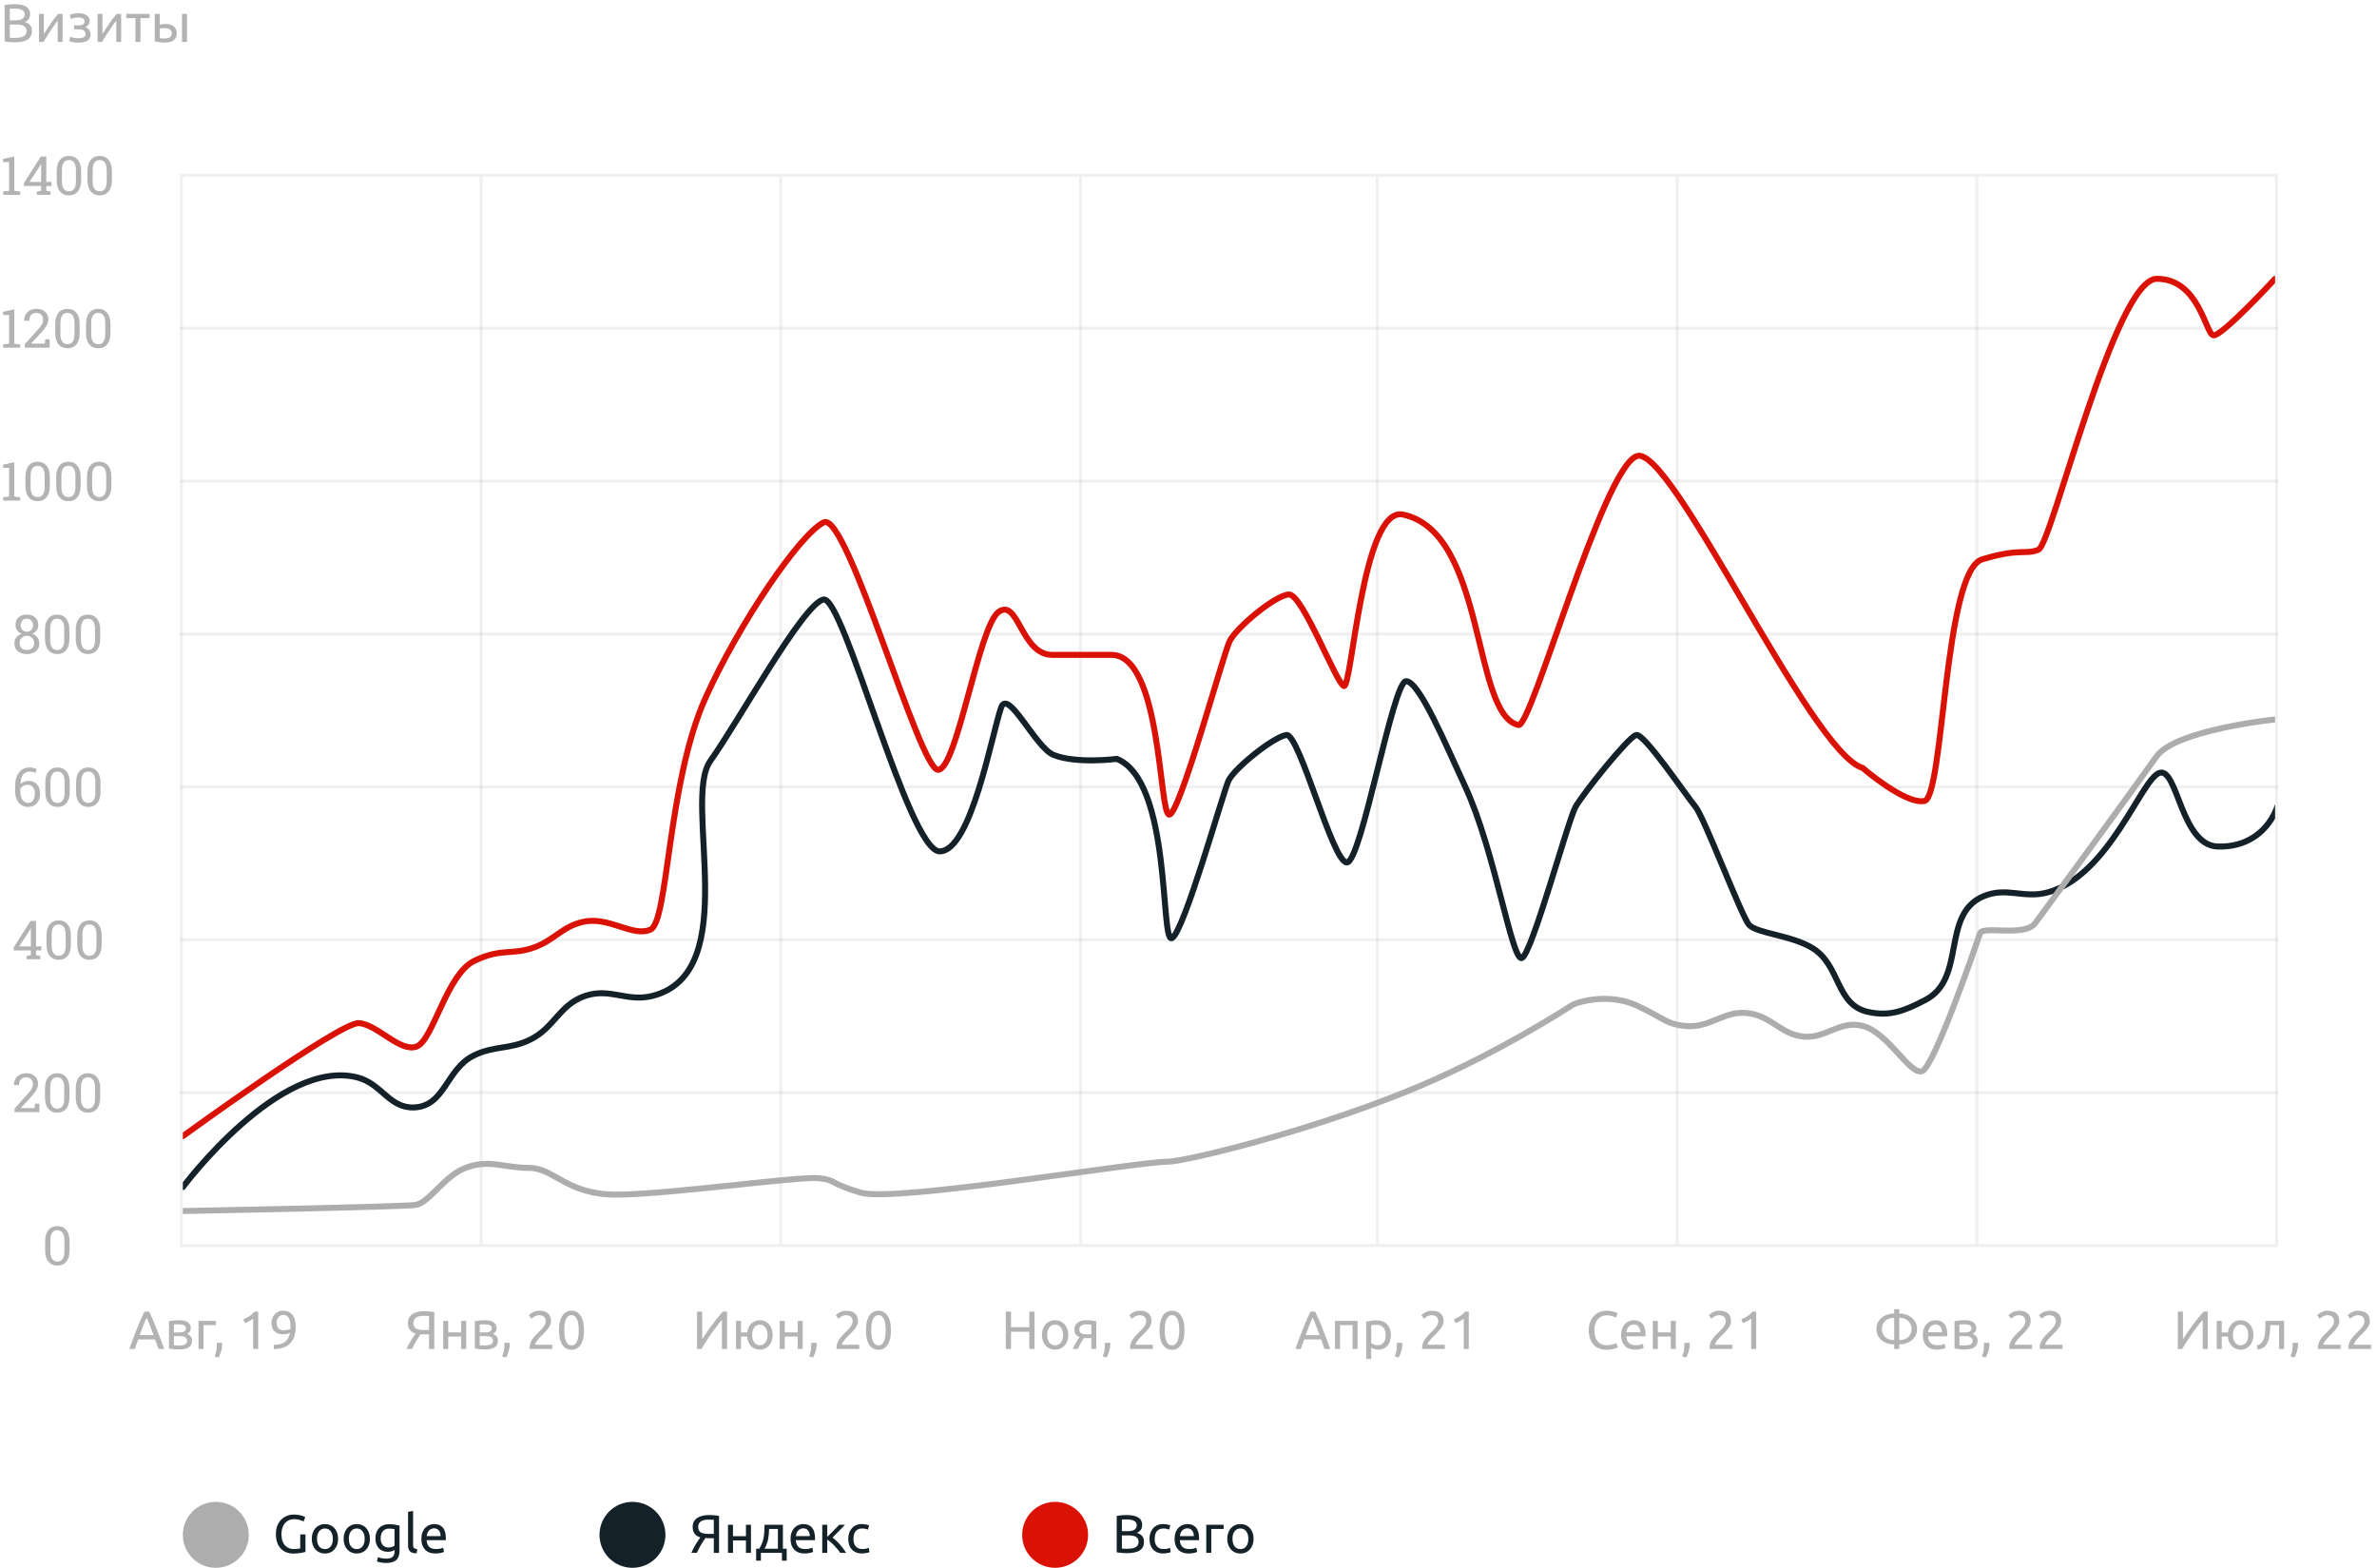 <?xml version="1.0" encoding="UTF-8"?> <svg xmlns="http://www.w3.org/2000/svg" width="793" height="523" viewBox="0 0 793 523" fill="none"> <path d="M375.914 518.108C375.662 518.108 375.386 518.102 375.086 518.09C374.798 518.078 374.504 518.06 374.204 518.036C373.916 518.012 373.628 517.982 373.34 517.946C373.052 517.91 372.788 517.862 372.548 517.802V505.706C372.788 505.646 373.052 505.598 373.34 505.562C373.628 505.526 373.916 505.496 374.204 505.472C374.504 505.448 374.798 505.43 375.086 505.418C375.374 505.406 375.644 505.4 375.896 505.4C376.616 505.4 377.288 505.454 377.912 505.562C378.548 505.67 379.094 505.856 379.55 506.12C380.018 506.372 380.384 506.708 380.648 507.128C380.912 507.548 381.044 508.064 381.044 508.676C381.044 509.36 380.882 509.924 380.558 510.368C380.234 510.8 379.802 511.124 379.262 511.34C379.994 511.556 380.576 511.898 381.008 512.366C381.44 512.834 381.656 513.494 381.656 514.346C381.656 515.594 381.194 516.536 380.27 517.172C379.358 517.796 377.906 518.108 375.914 518.108ZM374.276 512.186V516.578C374.408 516.59 374.564 516.602 374.744 516.614C374.9 516.626 375.08 516.638 375.284 516.65C375.5 516.65 375.746 516.65 376.022 516.65C376.538 516.65 377.024 516.62 377.48 516.56C377.948 516.488 378.356 516.368 378.704 516.2C379.052 516.032 379.328 515.798 379.532 515.498C379.748 515.198 379.856 514.82 379.856 514.364C379.856 513.956 379.778 513.614 379.622 513.338C379.466 513.05 379.238 512.822 378.938 512.654C378.65 512.486 378.302 512.366 377.894 512.294C377.486 512.222 377.03 512.186 376.526 512.186H374.276ZM374.276 510.782H376.112C376.544 510.782 376.952 510.752 377.336 510.692C377.72 510.632 378.05 510.524 378.326 510.368C378.614 510.212 378.836 510.008 378.992 509.756C379.16 509.504 379.244 509.186 379.244 508.802C379.244 508.442 379.16 508.142 378.992 507.902C378.824 507.65 378.59 507.452 378.29 507.308C378.002 507.152 377.66 507.038 377.264 506.966C376.868 506.894 376.448 506.858 376.004 506.858C375.56 506.858 375.212 506.864 374.96 506.876C374.708 506.888 374.48 506.906 374.276 506.93V510.782ZM388.074 518.216C387.318 518.216 386.652 518.096 386.076 517.856C385.512 517.616 385.032 517.28 384.636 516.848C384.252 516.416 383.964 515.906 383.772 515.318C383.58 514.718 383.484 514.058 383.484 513.338C383.484 512.618 383.586 511.958 383.79 511.358C384.006 510.758 384.306 510.242 384.69 509.81C385.074 509.366 385.542 509.024 386.094 508.784C386.658 508.532 387.282 508.406 387.966 508.406C388.386 508.406 388.806 508.442 389.226 508.514C389.646 508.586 390.048 508.7 390.432 508.856L390.054 510.278C389.802 510.158 389.508 510.062 389.172 509.99C388.848 509.918 388.5 509.882 388.128 509.882C387.192 509.882 386.472 510.176 385.968 510.764C385.476 511.352 385.23 512.21 385.23 513.338C385.23 513.842 385.284 514.304 385.392 514.724C385.512 515.144 385.692 515.504 385.932 515.804C386.184 516.104 386.502 516.338 386.886 516.506C387.27 516.662 387.738 516.74 388.29 516.74C388.734 516.74 389.136 516.698 389.496 516.614C389.856 516.53 390.138 516.44 390.342 516.344L390.576 517.748C390.48 517.808 390.342 517.868 390.162 517.928C389.982 517.976 389.778 518.018 389.55 518.054C389.322 518.102 389.076 518.138 388.812 518.162C388.56 518.198 388.314 518.216 388.074 518.216ZM391.852 513.338C391.852 512.51 391.972 511.79 392.212 511.178C392.452 510.554 392.77 510.038 393.166 509.63C393.562 509.222 394.018 508.916 394.534 508.712C395.05 508.508 395.578 508.406 396.118 508.406C397.378 508.406 398.344 508.802 399.016 509.594C399.688 510.374 400.024 511.568 400.024 513.176C400.024 513.248 400.024 513.344 400.024 513.464C400.024 513.572 400.018 513.674 400.006 513.77H393.598C393.67 514.742 393.952 515.48 394.444 515.984C394.936 516.488 395.704 516.74 396.748 516.74C397.336 516.74 397.828 516.692 398.224 516.596C398.632 516.488 398.938 516.386 399.142 516.29L399.376 517.694C399.172 517.802 398.812 517.916 398.296 518.036C397.792 518.156 397.216 518.216 396.568 518.216C395.752 518.216 395.044 518.096 394.444 517.856C393.856 517.604 393.37 517.262 392.986 516.83C392.602 516.398 392.314 515.888 392.122 515.3C391.942 514.7 391.852 514.046 391.852 513.338ZM398.278 512.42C398.29 511.664 398.098 511.046 397.702 510.566C397.318 510.074 396.784 509.828 396.1 509.828C395.716 509.828 395.374 509.906 395.074 510.062C394.786 510.206 394.54 510.398 394.336 510.638C394.132 510.878 393.97 511.154 393.85 511.466C393.742 511.778 393.67 512.096 393.634 512.42H398.278ZM408.224 510.044H404.102V518H402.428V508.64H408.224V510.044ZM418.214 513.32C418.214 514.064 418.106 514.736 417.89 515.336C417.674 515.936 417.368 516.452 416.972 516.884C416.588 517.316 416.126 517.652 415.586 517.892C415.046 518.12 414.458 518.234 413.822 518.234C413.186 518.234 412.598 518.12 412.058 517.892C411.518 517.652 411.05 517.316 410.654 516.884C410.27 516.452 409.97 515.936 409.754 515.336C409.538 514.736 409.43 514.064 409.43 513.32C409.43 512.588 409.538 511.922 409.754 511.322C409.97 510.71 410.27 510.188 410.654 509.756C411.05 509.324 411.518 508.994 412.058 508.766C412.598 508.526 413.186 508.406 413.822 508.406C414.458 508.406 415.046 508.526 415.586 508.766C416.126 508.994 416.588 509.324 416.972 509.756C417.368 510.188 417.674 510.71 417.89 511.322C418.106 511.922 418.214 512.588 418.214 513.32ZM416.468 513.32C416.468 512.264 416.228 511.43 415.748 510.818C415.28 510.194 414.638 509.882 413.822 509.882C413.006 509.882 412.358 510.194 411.878 510.818C411.41 511.43 411.176 512.264 411.176 513.32C411.176 514.376 411.41 515.216 411.878 515.84C412.358 516.452 413.006 516.758 413.822 516.758C414.638 516.758 415.28 516.452 415.748 515.84C416.228 515.216 416.468 514.376 416.468 513.32Z" fill="#142128"></path> <circle cx="352" cy="512" r="11" fill="#DA1205"></circle> <path d="M236.39 506.93C235.934 506.93 235.496 506.966 235.076 507.038C234.668 507.11 234.302 507.236 233.978 507.416C233.654 507.596 233.396 507.842 233.204 508.154C233.012 508.466 232.916 508.856 232.916 509.324C232.916 510.212 233.198 510.83 233.762 511.178C234.338 511.514 235.196 511.682 236.336 511.682H238.136V506.984C238.004 506.984 237.848 506.978 237.668 506.966C237.512 506.954 237.326 506.948 237.11 506.948C236.906 506.936 236.666 506.93 236.39 506.93ZM236.534 505.4C236.786 505.4 237.056 505.406 237.344 505.418C237.632 505.43 237.92 505.448 238.208 505.472C238.508 505.496 238.802 505.526 239.09 505.562C239.378 505.598 239.642 505.646 239.882 505.706V518H238.136V513.122H236.642C236.474 513.122 236.294 513.122 236.102 513.122C235.922 513.11 235.676 513.086 235.364 513.05C235.148 513.338 234.914 513.674 234.662 514.058C234.41 514.442 234.158 514.85 233.906 515.282C233.654 515.714 233.402 516.164 233.15 516.632C232.91 517.1 232.688 517.556 232.484 518H230.648C230.84 517.532 231.068 517.046 231.332 516.542C231.596 516.038 231.866 515.558 232.142 515.102C232.43 514.646 232.7 514.226 232.952 513.842C233.216 513.446 233.444 513.122 233.636 512.87C233.36 512.786 233.072 512.666 232.772 512.51C232.472 512.354 232.196 512.138 231.944 511.862C231.692 511.586 231.482 511.244 231.314 510.836C231.158 510.416 231.08 509.918 231.08 509.342C231.08 508.694 231.206 508.124 231.458 507.632C231.71 507.14 232.07 506.732 232.538 506.408C233.018 506.072 233.594 505.82 234.266 505.652C234.938 505.484 235.694 505.4 236.534 505.4ZM250.534 518H248.86V513.86H244.54V518H242.866V508.64H244.54V512.456H248.86V508.64H250.534V518ZM252.261 516.632H253.269C253.665 516.056 253.977 515.462 254.205 514.85C254.445 514.238 254.625 513.608 254.745 512.96C254.865 512.3 254.943 511.616 254.979 510.908C255.015 510.188 255.039 509.432 255.051 508.64H261.189V516.632H262.449V520.61H260.865V518H253.845V520.61H252.261V516.632ZM259.515 516.632V510.044H256.581C256.569 510.608 256.539 511.178 256.491 511.754C256.443 512.318 256.365 512.882 256.257 513.446C256.149 513.998 255.993 514.544 255.789 515.084C255.597 515.612 255.351 516.128 255.051 516.632H259.515ZM263.736 513.338C263.736 512.51 263.856 511.79 264.096 511.178C264.336 510.554 264.654 510.038 265.05 509.63C265.446 509.222 265.902 508.916 266.418 508.712C266.934 508.508 267.462 508.406 268.002 508.406C269.262 508.406 270.228 508.802 270.9 509.594C271.572 510.374 271.908 511.568 271.908 513.176C271.908 513.248 271.908 513.344 271.908 513.464C271.908 513.572 271.902 513.674 271.89 513.77H265.482C265.554 514.742 265.836 515.48 266.328 515.984C266.82 516.488 267.588 516.74 268.632 516.74C269.22 516.74 269.712 516.692 270.108 516.596C270.516 516.488 270.822 516.386 271.026 516.29L271.26 517.694C271.056 517.802 270.696 517.916 270.18 518.036C269.676 518.156 269.1 518.216 268.452 518.216C267.636 518.216 266.928 518.096 266.328 517.856C265.74 517.604 265.254 517.262 264.87 516.83C264.486 516.398 264.198 515.888 264.006 515.3C263.826 514.7 263.736 514.046 263.736 513.338ZM270.162 512.42C270.174 511.664 269.982 511.046 269.586 510.566C269.202 510.074 268.668 509.828 267.984 509.828C267.6 509.828 267.258 509.906 266.958 510.062C266.67 510.206 266.424 510.398 266.22 510.638C266.016 510.878 265.854 511.154 265.734 511.466C265.626 511.778 265.554 512.096 265.518 512.42H270.162ZM277.733 512.906C278.105 513.17 278.507 513.506 278.939 513.914C279.371 514.31 279.791 514.742 280.199 515.21C280.619 515.678 281.009 516.158 281.369 516.65C281.729 517.13 282.035 517.58 282.287 518H280.307C280.043 517.592 279.731 517.178 279.371 516.758C279.023 516.326 278.657 515.912 278.273 515.516C277.889 515.12 277.499 514.754 277.103 514.418C276.707 514.082 276.335 513.8 275.987 513.572V518H274.313V508.64H275.987V512.654C276.275 512.378 276.605 512.06 276.977 511.7C277.349 511.328 277.721 510.956 278.093 510.584C278.477 510.2 278.831 509.84 279.155 509.504C279.479 509.156 279.743 508.868 279.947 508.64H281.891C281.627 508.928 281.315 509.258 280.955 509.63C280.607 509.99 280.241 510.362 279.857 510.746C279.485 511.13 279.113 511.514 278.741 511.898C278.369 512.27 278.033 512.606 277.733 512.906ZM287.574 518.216C286.818 518.216 286.152 518.096 285.576 517.856C285.012 517.616 284.532 517.28 284.136 516.848C283.752 516.416 283.464 515.906 283.272 515.318C283.08 514.718 282.984 514.058 282.984 513.338C282.984 512.618 283.086 511.958 283.29 511.358C283.506 510.758 283.806 510.242 284.19 509.81C284.574 509.366 285.042 509.024 285.594 508.784C286.158 508.532 286.782 508.406 287.466 508.406C287.886 508.406 288.306 508.442 288.726 508.514C289.146 508.586 289.548 508.7 289.932 508.856L289.554 510.278C289.302 510.158 289.008 510.062 288.672 509.99C288.348 509.918 288 509.882 287.628 509.882C286.692 509.882 285.972 510.176 285.468 510.764C284.976 511.352 284.73 512.21 284.73 513.338C284.73 513.842 284.784 514.304 284.892 514.724C285.012 515.144 285.192 515.504 285.432 515.804C285.684 516.104 286.002 516.338 286.386 516.506C286.77 516.662 287.238 516.74 287.79 516.74C288.234 516.74 288.636 516.698 288.996 516.614C289.356 516.53 289.638 516.44 289.842 516.344L290.076 517.748C289.98 517.808 289.842 517.868 289.662 517.928C289.482 517.976 289.278 518.018 289.05 518.054C288.822 518.102 288.576 518.138 288.312 518.162C288.06 518.198 287.814 518.216 287.574 518.216Z" fill="#142128"></path> <circle cx="211" cy="512" r="11" fill="#142128"></circle> <path d="M100.162 511.862H101.908V517.694C101.764 517.742 101.554 517.796 101.278 517.856C101.014 517.916 100.702 517.976 100.342 518.036C99.994 518.096 99.61 518.144 99.19 518.18C98.77 518.228 98.344 518.252 97.912 518.252C97.036 518.252 96.238 518.108 95.518 517.82C94.798 517.532 94.18 517.112 93.664 516.56C93.148 516.008 92.746 515.33 92.458 514.526C92.182 513.722 92.044 512.798 92.044 511.754C92.044 510.71 92.2 509.786 92.512 508.982C92.836 508.166 93.268 507.482 93.808 506.93C94.348 506.378 94.978 505.958 95.698 505.67C96.43 505.382 97.21 505.238 98.038 505.238C98.602 505.238 99.1 505.274 99.532 505.346C99.976 505.418 100.354 505.502 100.666 505.598C100.978 505.694 101.23 505.79 101.422 505.886C101.626 505.982 101.764 506.054 101.836 506.102L101.278 507.56C100.93 507.332 100.468 507.146 99.892 507.002C99.316 506.846 98.728 506.768 98.128 506.768C97.492 506.768 96.91 506.882 96.382 507.11C95.866 507.338 95.422 507.668 95.05 508.1C94.69 508.532 94.408 509.06 94.204 509.684C94 510.296 93.898 510.986 93.898 511.754C93.898 512.498 93.982 513.176 94.15 513.788C94.33 514.4 94.594 514.928 94.942 515.372C95.302 515.804 95.74 516.14 96.256 516.38C96.784 516.62 97.402 516.74 98.11 516.74C98.614 516.74 99.04 516.716 99.388 516.668C99.748 516.608 100.006 516.554 100.162 516.506V511.862ZM112.796 513.32C112.796 514.064 112.688 514.736 112.472 515.336C112.256 515.936 111.95 516.452 111.554 516.884C111.17 517.316 110.708 517.652 110.168 517.892C109.628 518.12 109.04 518.234 108.404 518.234C107.768 518.234 107.18 518.12 106.64 517.892C106.1 517.652 105.632 517.316 105.236 516.884C104.852 516.452 104.552 515.936 104.336 515.336C104.12 514.736 104.012 514.064 104.012 513.32C104.012 512.588 104.12 511.922 104.336 511.322C104.552 510.71 104.852 510.188 105.236 509.756C105.632 509.324 106.1 508.994 106.64 508.766C107.18 508.526 107.768 508.406 108.404 508.406C109.04 508.406 109.628 508.526 110.168 508.766C110.708 508.994 111.17 509.324 111.554 509.756C111.95 510.188 112.256 510.71 112.472 511.322C112.688 511.922 112.796 512.588 112.796 513.32ZM111.05 513.32C111.05 512.264 110.81 511.43 110.33 510.818C109.862 510.194 109.22 509.882 108.404 509.882C107.588 509.882 106.94 510.194 106.46 510.818C105.992 511.43 105.758 512.264 105.758 513.32C105.758 514.376 105.992 515.216 106.46 515.84C106.94 516.452 107.588 516.758 108.404 516.758C109.22 516.758 109.862 516.452 110.33 515.84C110.81 515.216 111.05 514.376 111.05 513.32ZM123.413 513.32C123.413 514.064 123.305 514.736 123.089 515.336C122.873 515.936 122.567 516.452 122.171 516.884C121.787 517.316 121.325 517.652 120.785 517.892C120.245 518.12 119.657 518.234 119.021 518.234C118.385 518.234 117.797 518.12 117.257 517.892C116.717 517.652 116.249 517.316 115.853 516.884C115.469 516.452 115.169 515.936 114.953 515.336C114.737 514.736 114.629 514.064 114.629 513.32C114.629 512.588 114.737 511.922 114.953 511.322C115.169 510.71 115.469 510.188 115.853 509.756C116.249 509.324 116.717 508.994 117.257 508.766C117.797 508.526 118.385 508.406 119.021 508.406C119.657 508.406 120.245 508.526 120.785 508.766C121.325 508.994 121.787 509.324 122.171 509.756C122.567 510.188 122.873 510.71 123.089 511.322C123.305 511.922 123.413 512.588 123.413 513.32ZM121.667 513.32C121.667 512.264 121.427 511.43 120.947 510.818C120.479 510.194 119.837 509.882 119.021 509.882C118.205 509.882 117.557 510.194 117.077 510.818C116.609 511.43 116.375 512.264 116.375 513.32C116.375 514.376 116.609 515.216 117.077 515.84C117.557 516.452 118.205 516.758 119.021 516.758C119.837 516.758 120.479 516.452 120.947 515.84C121.427 515.216 121.667 514.376 121.667 513.32ZM131.636 517.064C131.492 517.16 131.21 517.286 130.79 517.442C130.382 517.586 129.902 517.658 129.35 517.658C128.786 517.658 128.252 517.568 127.748 517.388C127.256 517.208 126.824 516.932 126.452 516.56C126.08 516.176 125.786 515.702 125.57 515.138C125.354 514.574 125.246 513.902 125.246 513.122C125.246 512.438 125.348 511.814 125.552 511.25C125.756 510.674 126.05 510.182 126.434 509.774C126.83 509.354 127.31 509.03 127.874 508.802C128.438 508.562 129.074 508.442 129.782 508.442C130.562 508.442 131.24 508.502 131.816 508.622C132.404 508.73 132.896 508.832 133.292 508.928V517.28C133.292 518.72 132.92 519.764 132.176 520.412C131.432 521.06 130.304 521.384 128.792 521.384C128.204 521.384 127.646 521.336 127.118 521.24C126.602 521.144 126.152 521.03 125.768 520.898L126.074 519.44C126.41 519.572 126.818 519.686 127.298 519.782C127.79 519.89 128.3 519.944 128.828 519.944C129.824 519.944 130.538 519.746 130.97 519.35C131.414 518.954 131.636 518.324 131.636 517.46V517.064ZM131.618 510.116C131.45 510.068 131.222 510.026 130.934 509.99C130.658 509.942 130.28 509.918 129.8 509.918C128.9 509.918 128.204 510.212 127.712 510.8C127.232 511.388 126.992 512.168 126.992 513.14C126.992 513.68 127.058 514.142 127.19 514.526C127.334 514.91 127.52 515.228 127.748 515.48C127.988 515.732 128.258 515.918 128.558 516.038C128.87 516.158 129.188 516.218 129.512 516.218C129.956 516.218 130.364 516.158 130.736 516.038C131.108 515.906 131.402 515.756 131.618 515.588V510.116ZM138.982 518.18C137.95 518.156 137.218 517.934 136.786 517.514C136.354 517.094 136.138 516.44 136.138 515.552V504.32L137.812 504.032V515.282C137.812 515.558 137.836 515.786 137.884 515.966C137.932 516.146 138.01 516.29 138.118 516.398C138.226 516.506 138.37 516.59 138.55 516.65C138.73 516.698 138.952 516.74 139.216 516.776L138.982 518.18ZM140.574 513.338C140.574 512.51 140.694 511.79 140.934 511.178C141.174 510.554 141.492 510.038 141.888 509.63C142.284 509.222 142.74 508.916 143.256 508.712C143.772 508.508 144.3 508.406 144.84 508.406C146.1 508.406 147.066 508.802 147.738 509.594C148.41 510.374 148.746 511.568 148.746 513.176C148.746 513.248 148.746 513.344 148.746 513.464C148.746 513.572 148.74 513.674 148.728 513.77H142.32C142.392 514.742 142.674 515.48 143.166 515.984C143.658 516.488 144.426 516.74 145.47 516.74C146.058 516.74 146.55 516.692 146.946 516.596C147.354 516.488 147.66 516.386 147.864 516.29L148.098 517.694C147.894 517.802 147.534 517.916 147.018 518.036C146.514 518.156 145.938 518.216 145.29 518.216C144.474 518.216 143.766 518.096 143.166 517.856C142.578 517.604 142.092 517.262 141.708 516.83C141.324 516.398 141.036 515.888 140.844 515.3C140.664 514.7 140.574 514.046 140.574 513.338ZM147 512.42C147.012 511.664 146.82 511.046 146.424 510.566C146.04 510.074 145.506 509.828 144.822 509.828C144.438 509.828 144.096 509.906 143.796 510.062C143.508 510.206 143.262 510.398 143.058 510.638C142.854 510.878 142.692 511.154 142.572 511.466C142.464 511.778 142.392 512.096 142.356 512.42H147Z" fill="#142128"></path> <circle cx="72" cy="512" r="11" fill="#ADADAD"></circle> <g opacity="0.2"> <rect x="60" y="59" width="1" height="356" fill="#B3B3B3"></rect> <rect x="160" y="59" width="1" height="356" fill="#B3B3B3"></rect> <rect x="260" y="59" width="1" height="356" fill="#B3B3B3"></rect> <rect x="360" y="59" width="1" height="356" fill="#B3B3B3"></rect> <rect x="459" y="59" width="1" height="356" fill="#B3B3B3"></rect> <rect x="559" y="59" width="1" height="356" fill="#B3B3B3"></rect> <rect x="659" y="59" width="1" height="356" fill="#B3B3B3"></rect> <rect x="759" y="59" width="1" height="356" fill="#B3B3B3"></rect> </g> <g opacity="0.2"> <rect x="60" y="415" width="700" height="1" fill="#B3B3B3"></rect> <rect x="60" y="364" width="700" height="1" fill="#B3B3B3"></rect> <rect x="60" y="313" width="700" height="1" fill="#B3B3B3"></rect> <rect x="60" y="262" width="700" height="1" fill="#B3B3B3"></rect> <rect x="60" y="211" width="700" height="1" fill="#B3B3B3"></rect> <rect x="60" y="160" width="700" height="1" fill="#B3B3B3"></rect> <rect x="60" y="109" width="700" height="1" fill="#B3B3B3"></rect> <rect x="60" y="58" width="700" height="1" fill="#B3B3B3"></rect> </g> <path d="M19.142 422.185C17.888 422.185 16.895 421.748 16.162 420.875C15.43 420.002 15.063 418.751 15.063 417.122V414.09C15.063 412.461 15.427 411.21 16.153 410.337C16.88 409.458 17.87 409.019 19.124 409.019C20.384 409.019 21.38 409.458 22.112 410.337C22.845 411.21 23.211 412.461 23.211 414.09V417.122C23.211 418.757 22.848 420.011 22.121 420.884C21.395 421.751 20.401 422.185 19.142 422.185ZM19.142 420.831C19.909 420.831 20.489 420.55 20.882 419.987C21.28 419.425 21.48 418.587 21.48 417.474V413.721C21.48 412.613 21.277 411.781 20.873 411.225C20.475 410.662 19.892 410.381 19.124 410.381C18.368 410.381 17.791 410.662 17.393 411.225C16.994 411.781 16.795 412.613 16.795 413.721V417.474C16.795 418.581 16.997 419.419 17.401 419.987C17.806 420.55 18.386 420.831 19.142 420.831Z" fill="#B3B3B3"></path> <path d="M4.853 371V369.813L9.045 365.155C9.543 364.599 9.933 364.124 10.214 363.731C10.495 363.333 10.691 362.973 10.803 362.65C10.914 362.328 10.97 361.994 10.97 361.648C10.97 361.01 10.776 360.474 10.39 360.04C10.003 359.601 9.449 359.381 8.729 359.381C7.979 359.381 7.393 359.606 6.971 360.058C6.555 360.509 6.347 361.147 6.347 361.974H4.686L4.668 361.921C4.65 361.183 4.806 360.521 5.134 359.935C5.462 359.343 5.937 358.877 6.558 358.537C7.185 358.191 7.929 358.019 8.79 358.019C9.599 358.019 10.293 358.174 10.873 358.484C11.459 358.789 11.91 359.208 12.227 359.741C12.543 360.274 12.701 360.887 12.701 361.578C12.701 362.047 12.607 362.513 12.42 362.976C12.238 363.438 11.969 363.913 11.611 364.399C11.26 364.886 10.835 365.398 10.337 365.938L6.971 369.603L6.988 369.646H11.532L11.673 368.179H13.141V371H4.853ZM19.091 371.185C17.837 371.185 16.844 370.748 16.111 369.875C15.379 369.002 15.013 367.751 15.013 366.122V363.09C15.013 361.461 15.376 360.21 16.102 359.337C16.829 358.458 17.819 358.019 19.073 358.019C20.333 358.019 21.329 358.458 22.061 359.337C22.794 360.21 23.16 361.461 23.16 363.09V366.122C23.16 367.757 22.797 369.011 22.07 369.884C21.344 370.751 20.351 371.185 19.091 371.185ZM19.091 369.831C19.858 369.831 20.439 369.55 20.831 368.987C21.23 368.425 21.429 367.587 21.429 366.474V362.721C21.429 361.613 21.227 360.781 20.822 360.225C20.424 359.662 19.841 359.381 19.073 359.381C18.317 359.381 17.74 359.662 17.342 360.225C16.943 360.781 16.744 361.613 16.744 362.721V366.474C16.744 367.581 16.946 368.419 17.351 368.987C17.755 369.55 18.335 369.831 19.091 369.831ZM29.356 371.185C28.102 371.185 27.109 370.748 26.377 369.875C25.645 369.002 25.278 367.751 25.278 366.122V363.09C25.278 361.461 25.642 360.21 26.368 359.337C27.095 358.458 28.085 358.019 29.339 358.019C30.599 358.019 31.595 358.458 32.327 359.337C33.06 360.21 33.426 361.461 33.426 363.09V366.122C33.426 367.757 33.062 369.011 32.336 369.884C31.609 370.751 30.616 371.185 29.356 371.185ZM29.356 369.831C30.124 369.831 30.704 369.55 31.097 368.987C31.495 368.425 31.694 367.587 31.694 366.474V362.721C31.694 361.613 31.492 360.781 31.088 360.225C30.689 359.662 30.106 359.381 29.339 359.381C28.583 359.381 28.006 359.662 27.607 360.225C27.209 360.781 27.01 361.613 27.01 362.721V366.474C27.01 367.581 27.212 368.419 27.616 368.987C28.02 369.55 28.601 369.831 29.356 369.831Z" fill="#B3B3B3"></path> <path d="M8.869 320V318.893L10.302 318.646V317.047H4.554V316.071L10.196 307.203H12.024V315.693H13.791V317.047H12.024V318.646L13.457 318.893V320H8.869ZM6.399 315.693H10.302V309.673L10.249 309.655L10.073 310.121L6.399 315.693ZM19.583 320.185C18.329 320.185 17.336 319.748 16.604 318.875C15.871 318.002 15.505 316.751 15.505 315.122V312.09C15.505 310.461 15.868 309.21 16.595 308.337C17.321 307.458 18.311 307.019 19.565 307.019C20.825 307.019 21.821 307.458 22.554 308.337C23.286 309.21 23.652 310.461 23.652 312.09V315.122C23.652 316.757 23.289 318.011 22.562 318.884C21.836 319.751 20.843 320.185 19.583 320.185ZM19.583 318.831C20.351 318.831 20.931 318.55 21.323 317.987C21.722 317.425 21.921 316.587 21.921 315.474V311.721C21.921 310.613 21.719 309.781 21.314 309.225C20.916 308.662 20.333 308.381 19.565 308.381C18.81 308.381 18.232 308.662 17.834 309.225C17.436 309.781 17.236 310.613 17.236 311.721V315.474C17.236 316.581 17.439 317.419 17.843 317.987C18.247 318.55 18.827 318.831 19.583 318.831ZM29.849 320.185C28.595 320.185 27.602 319.748 26.869 318.875C26.137 318.002 25.77 316.751 25.77 315.122V312.09C25.77 310.461 26.134 309.21 26.86 308.337C27.587 307.458 28.577 307.019 29.831 307.019C31.091 307.019 32.087 307.458 32.819 308.337C33.552 309.21 33.918 310.461 33.918 312.09V315.122C33.918 316.757 33.555 318.011 32.828 318.884C32.102 319.751 31.108 320.185 29.849 320.185ZM29.849 318.831C30.616 318.831 31.196 318.55 31.589 317.987C31.987 317.425 32.187 316.587 32.187 315.474V311.721C32.187 310.613 31.984 309.781 31.58 309.225C31.182 308.662 30.599 308.381 29.831 308.381C29.075 308.381 28.498 308.662 28.1 309.225C27.701 309.781 27.502 310.613 27.502 311.721V315.474C27.502 316.581 27.704 317.419 28.108 317.987C28.513 318.55 29.093 318.831 29.849 318.831Z" fill="#B3B3B3"></path> <path d="M9.396 269.185C8.564 269.185 7.82 268.982 7.164 268.578C6.514 268.168 6.001 267.573 5.626 266.794C5.251 266.015 5.063 265.071 5.063 263.964V262.241C5.063 260.888 5.266 259.751 5.67 258.831C6.08 257.905 6.643 257.205 7.357 256.73C8.078 256.256 8.904 256.019 9.836 256.019C10.27 256.019 10.7 256.068 11.128 256.168C11.562 256.268 11.919 256.394 12.2 256.546L11.866 257.838C11.591 257.703 11.289 257.595 10.961 257.513C10.633 257.425 10.258 257.381 9.836 257.381C8.939 257.381 8.225 257.721 7.691 258.4C7.164 259.074 6.883 260.094 6.848 261.459L6.883 261.494C7.211 261.189 7.612 260.949 8.087 260.773C8.562 260.592 9.074 260.501 9.625 260.501C10.387 260.501 11.049 260.683 11.611 261.046C12.174 261.403 12.607 261.898 12.912 262.531C13.223 263.164 13.378 263.885 13.378 264.693C13.378 265.578 13.214 266.357 12.886 267.031C12.558 267.705 12.095 268.232 11.497 268.613C10.899 268.994 10.199 269.185 9.396 269.185ZM9.396 267.831C9.871 267.831 10.275 267.693 10.609 267.418C10.943 267.143 11.198 266.768 11.374 266.293C11.556 265.818 11.646 265.285 11.646 264.693C11.646 263.85 11.433 263.155 11.005 262.61C10.583 262.065 9.997 261.793 9.247 261.793C8.854 261.793 8.497 261.849 8.175 261.96C7.858 262.065 7.583 262.218 7.349 262.417C7.12 262.61 6.933 262.839 6.786 263.103V264.131C6.786 265.32 7.032 266.234 7.524 266.873C8.022 267.512 8.646 267.831 9.396 267.831ZM19.196 269.185C17.942 269.185 16.949 268.748 16.217 267.875C15.484 267.002 15.118 265.751 15.118 264.122V261.09C15.118 259.461 15.481 258.21 16.208 257.337C16.935 256.458 17.925 256.019 19.179 256.019C20.439 256.019 21.435 256.458 22.167 257.337C22.899 258.21 23.266 259.461 23.266 261.09V264.122C23.266 265.757 22.902 267.011 22.176 267.884C21.449 268.751 20.456 269.185 19.196 269.185ZM19.196 267.831C19.964 267.831 20.544 267.55 20.936 266.987C21.335 266.425 21.534 265.587 21.534 264.474V260.721C21.534 259.613 21.332 258.781 20.928 258.225C20.529 257.662 19.946 257.381 19.179 257.381C18.423 257.381 17.846 257.662 17.447 258.225C17.049 258.781 16.85 259.613 16.85 260.721V264.474C16.85 265.581 17.052 266.419 17.456 266.987C17.86 267.55 18.44 267.831 19.196 267.831ZM29.462 269.185C28.208 269.185 27.215 268.748 26.482 267.875C25.75 267.002 25.384 265.751 25.384 264.122V261.09C25.384 259.461 25.747 258.21 26.474 257.337C27.2 256.458 28.19 256.019 29.444 256.019C30.704 256.019 31.7 256.458 32.433 257.337C33.165 258.21 33.531 259.461 33.531 261.09V264.122C33.531 265.757 33.168 267.011 32.441 267.884C31.715 268.751 30.722 269.185 29.462 269.185ZM29.462 267.831C30.23 267.831 30.81 267.55 31.202 266.987C31.601 266.425 31.8 265.587 31.8 264.474V260.721C31.8 259.613 31.598 258.781 31.193 258.225C30.795 257.662 30.212 257.381 29.444 257.381C28.689 257.381 28.111 257.662 27.713 258.225C27.314 258.781 27.115 259.613 27.115 260.721V264.474C27.115 265.581 27.317 266.419 27.722 266.987C28.126 267.55 28.706 267.831 29.462 267.831Z" fill="#B3B3B3"></path> <path d="M8.975 218.185C8.137 218.185 7.404 218.047 6.777 217.771C6.156 217.49 5.673 217.08 5.327 216.541C4.981 215.996 4.809 215.328 4.809 214.537C4.809 213.816 5.025 213.181 5.459 212.63C5.893 212.079 6.479 211.675 7.217 211.417C6.578 211.171 6.077 210.799 5.714 210.301C5.351 209.797 5.169 209.211 5.169 208.543C5.169 207.793 5.327 207.157 5.644 206.636C5.96 206.108 6.402 205.707 6.971 205.432C7.539 205.156 8.201 205.019 8.957 205.019C9.707 205.019 10.369 205.156 10.943 205.432C11.518 205.707 11.966 206.108 12.288 206.636C12.616 207.157 12.78 207.793 12.78 208.543C12.78 209.211 12.593 209.797 12.218 210.301C11.843 210.799 11.336 211.171 10.697 211.417C11.435 211.675 12.024 212.079 12.464 212.63C12.909 213.181 13.132 213.816 13.132 214.537C13.132 215.328 12.956 215.996 12.604 216.541C12.253 217.08 11.764 217.49 11.137 217.771C10.516 218.047 9.795 218.185 8.975 218.185ZM8.975 216.831C9.455 216.831 9.877 216.737 10.24 216.55C10.609 216.362 10.896 216.096 11.102 215.75C11.307 215.398 11.409 214.982 11.409 214.502C11.409 214.033 11.304 213.617 11.093 213.254C10.882 212.891 10.592 212.606 10.223 212.401C9.854 212.196 9.432 212.094 8.957 212.094C8.482 212.094 8.063 212.196 7.7 212.401C7.337 212.606 7.053 212.891 6.848 213.254C6.643 213.611 6.54 214.027 6.54 214.502C6.54 215.229 6.76 215.8 7.199 216.216C7.645 216.626 8.236 216.831 8.975 216.831ZM8.975 210.731C9.379 210.731 9.736 210.644 10.047 210.468C10.363 210.286 10.609 210.034 10.785 209.712C10.961 209.39 11.049 209.012 11.049 208.578C11.049 208.156 10.958 207.781 10.776 207.453C10.595 207.119 10.346 206.858 10.029 206.671C9.719 206.478 9.361 206.381 8.957 206.381C8.342 206.381 7.844 206.583 7.463 206.987C7.088 207.386 6.9 207.916 6.9 208.578C6.9 209.229 7.091 209.75 7.472 210.143C7.853 210.535 8.354 210.731 8.975 210.731ZM19.091 218.185C17.837 218.185 16.844 217.748 16.111 216.875C15.379 216.002 15.013 214.751 15.013 213.122V210.09C15.013 208.461 15.376 207.21 16.102 206.337C16.829 205.458 17.819 205.019 19.073 205.019C20.333 205.019 21.329 205.458 22.061 206.337C22.794 207.21 23.16 208.461 23.16 210.09V213.122C23.16 214.757 22.797 216.011 22.07 216.884C21.344 217.751 20.351 218.185 19.091 218.185ZM19.091 216.831C19.858 216.831 20.439 216.55 20.831 215.987C21.23 215.425 21.429 214.587 21.429 213.474V209.721C21.429 208.613 21.227 207.781 20.822 207.225C20.424 206.662 19.841 206.381 19.073 206.381C18.317 206.381 17.74 206.662 17.342 207.225C16.943 207.781 16.744 208.613 16.744 209.721V213.474C16.744 214.581 16.946 215.419 17.351 215.987C17.755 216.55 18.335 216.831 19.091 216.831ZM29.356 218.185C28.102 218.185 27.109 217.748 26.377 216.875C25.645 216.002 25.278 214.751 25.278 213.122V210.09C25.278 208.461 25.642 207.21 26.368 206.337C27.095 205.458 28.085 205.019 29.339 205.019C30.599 205.019 31.595 205.458 32.327 206.337C33.06 207.21 33.426 208.461 33.426 210.09V213.122C33.426 214.757 33.062 216.011 32.336 216.884C31.609 217.751 30.616 218.185 29.356 218.185ZM29.356 216.831C30.124 216.831 30.704 216.55 31.097 215.987C31.495 215.425 31.694 214.587 31.694 213.474V209.721C31.694 208.613 31.492 207.781 31.088 207.225C30.689 206.662 30.106 206.381 29.339 206.381C28.583 206.381 28.006 206.662 27.607 207.225C27.209 207.781 27.01 208.613 27.01 209.721V213.474C27.01 214.581 27.212 215.419 27.616 215.987C28.02 216.55 28.601 216.831 29.356 216.831Z" fill="#B3B3B3"></path> <path d="M1.063 167V165.893L3.041 165.646V156.058L1.028 156.093V155.012L4.772 154.203V165.646L6.741 165.893V167H1.063ZM12.56 167.185C11.306 167.185 10.312 166.748 9.58 165.875C8.848 165.002 8.481 163.751 8.481 162.122V159.09C8.481 157.461 8.845 156.21 9.571 155.337C10.298 154.458 11.288 154.019 12.542 154.019C13.802 154.019 14.798 154.458 15.53 155.337C16.263 156.21 16.629 157.461 16.629 159.09V162.122C16.629 163.757 16.266 165.011 15.539 165.884C14.812 166.751 13.819 167.185 12.56 167.185ZM12.56 165.831C13.327 165.831 13.907 165.55 14.3 164.987C14.698 164.425 14.898 163.587 14.898 162.474V158.721C14.898 157.613 14.695 156.781 14.291 156.225C13.893 155.662 13.31 155.381 12.542 155.381C11.786 155.381 11.209 155.662 10.81 156.225C10.412 156.781 10.213 157.613 10.213 158.721V162.474C10.213 163.581 10.415 164.419 10.819 164.987C11.224 165.55 11.804 165.831 12.56 165.831ZM22.825 167.185C21.571 167.185 20.578 166.748 19.846 165.875C19.113 165.002 18.747 163.751 18.747 162.122V159.09C18.747 157.461 19.11 156.21 19.837 155.337C20.564 154.458 21.554 154.019 22.808 154.019C24.067 154.019 25.064 154.458 25.796 155.337C26.528 156.21 26.895 157.461 26.895 159.09V162.122C26.895 163.757 26.531 165.011 25.805 165.884C25.078 166.751 24.085 167.185 22.825 167.185ZM22.825 165.831C23.593 165.831 24.173 165.55 24.565 164.987C24.964 164.425 25.163 163.587 25.163 162.474V158.721C25.163 157.613 24.961 156.781 24.557 156.225C24.158 155.662 23.575 155.381 22.808 155.381C22.052 155.381 21.475 155.662 21.076 156.225C20.678 156.781 20.479 157.613 20.479 158.721V162.474C20.479 163.581 20.681 164.419 21.085 164.987C21.489 165.55 22.069 165.831 22.825 165.831ZM33.091 167.185C31.837 167.185 30.844 166.748 30.111 165.875C29.379 165.002 29.013 163.751 29.013 162.122V159.09C29.013 157.461 29.376 156.21 30.102 155.337C30.829 154.458 31.819 154.019 33.073 154.019C34.333 154.019 35.329 154.458 36.062 155.337C36.794 156.21 37.16 157.461 37.16 159.09V162.122C37.16 163.757 36.797 165.011 36.07 165.884C35.344 166.751 34.351 167.185 33.091 167.185ZM33.091 165.831C33.858 165.831 34.438 165.55 34.831 164.987C35.23 164.425 35.429 163.587 35.429 162.474V158.721C35.429 157.613 35.227 156.781 34.822 156.225C34.424 155.662 33.841 155.381 33.073 155.381C32.317 155.381 31.74 155.662 31.342 156.225C30.943 156.781 30.744 157.613 30.744 158.721V162.474C30.744 163.581 30.946 164.419 31.351 164.987C31.755 165.55 32.335 165.831 33.091 165.831Z" fill="#B3B3B3"></path> <path d="M1.063 116V114.893L3.041 114.646V105.058L1.028 105.093V104.012L4.772 103.203V114.646L6.741 114.893V116H1.063ZM8.271 116V114.813L12.463 110.155C12.961 109.599 13.351 109.124 13.632 108.731C13.913 108.333 14.109 107.973 14.221 107.65C14.332 107.328 14.388 106.994 14.388 106.648C14.388 106.01 14.194 105.474 13.808 105.04C13.421 104.601 12.867 104.381 12.146 104.381C11.396 104.381 10.81 104.606 10.389 105.058C9.973 105.509 9.765 106.147 9.765 106.974H8.104L8.086 106.921C8.068 106.183 8.224 105.521 8.552 104.935C8.88 104.343 9.354 103.877 9.976 103.537C10.602 103.191 11.347 103.019 12.208 103.019C13.017 103.019 13.711 103.174 14.291 103.484C14.877 103.789 15.328 104.208 15.645 104.741C15.961 105.274 16.119 105.887 16.119 106.578C16.119 107.047 16.025 107.513 15.838 107.976C15.656 108.438 15.387 108.913 15.029 109.399C14.678 109.886 14.253 110.398 13.755 110.938L10.389 114.603L10.406 114.646H14.95L15.091 113.179H16.559V116H8.271ZM22.509 116.185C21.255 116.185 20.262 115.748 19.529 114.875C18.797 114.002 18.431 112.751 18.431 111.122V108.09C18.431 106.461 18.794 105.21 19.52 104.337C20.247 103.458 21.237 103.019 22.491 103.019C23.751 103.019 24.747 103.458 25.48 104.337C26.212 105.21 26.578 106.461 26.578 108.09V111.122C26.578 112.757 26.215 114.011 25.488 114.884C24.762 115.751 23.769 116.185 22.509 116.185ZM22.509 114.831C23.276 114.831 23.856 114.55 24.249 113.987C24.648 113.425 24.847 112.587 24.847 111.474V107.721C24.847 106.613 24.645 105.781 24.24 105.225C23.842 104.662 23.259 104.381 22.491 104.381C21.735 104.381 21.158 104.662 20.76 105.225C20.361 105.781 20.162 106.613 20.162 107.721V111.474C20.162 112.581 20.364 113.419 20.769 113.987C21.173 114.55 21.753 114.831 22.509 114.831ZM32.774 116.185C31.52 116.185 30.527 115.748 29.795 114.875C29.062 114.002 28.696 112.751 28.696 111.122V108.09C28.696 106.461 29.06 105.21 29.786 104.337C30.513 103.458 31.503 103.019 32.757 103.019C34.017 103.019 35.013 103.458 35.745 104.337C36.477 105.21 36.844 106.461 36.844 108.09V111.122C36.844 112.757 36.48 114.011 35.754 114.884C35.027 115.751 34.034 116.185 32.774 116.185ZM32.774 114.831C33.542 114.831 34.122 114.55 34.515 113.987C34.913 113.425 35.112 112.587 35.112 111.474V107.721C35.112 106.613 34.91 105.781 34.506 105.225C34.107 104.662 33.524 104.381 32.757 104.381C32.001 104.381 31.424 104.662 31.025 105.225C30.627 105.781 30.428 106.613 30.428 107.721V111.474C30.428 112.581 30.63 113.419 31.034 113.987C31.439 114.55 32.019 114.831 32.774 114.831Z" fill="#B3B3B3"></path> <path d="M1.063 65V63.893L3.041 63.647V54.058L1.028 54.093V53.012L4.772 52.203V63.647L6.741 63.893V65H1.063ZM12.287 65V63.893L13.72 63.647V62.047H7.972V61.071L13.614 52.203H15.442V60.693H17.209V62.047H15.442V63.647L16.875 63.893V65H12.287ZM9.817 60.693H13.72V54.673L13.667 54.655L13.491 55.121L9.817 60.693ZM23.001 65.185C21.747 65.185 20.754 64.748 20.021 63.875C19.289 63.002 18.923 61.751 18.923 60.122V57.09C18.923 55.461 19.286 54.21 20.013 53.337C20.739 52.458 21.73 52.019 22.983 52.019C24.243 52.019 25.239 52.458 25.972 53.337C26.704 54.21 27.07 55.461 27.07 57.09V60.122C27.07 61.757 26.707 63.011 25.98 63.884C25.254 64.751 24.261 65.185 23.001 65.185ZM23.001 63.831C23.769 63.831 24.349 63.55 24.741 62.987C25.14 62.425 25.339 61.587 25.339 60.474V56.721C25.339 55.613 25.137 54.781 24.732 54.225C24.334 53.662 23.751 53.381 22.983 53.381C22.227 53.381 21.65 53.662 21.252 54.225C20.854 54.781 20.654 55.613 20.654 56.721V60.474C20.654 61.581 20.856 62.419 21.261 62.987C21.665 63.55 22.245 63.831 23.001 63.831ZM33.267 65.185C32.013 65.185 31.02 64.748 30.287 63.875C29.555 63.002 29.189 61.751 29.189 60.122V57.09C29.189 55.461 29.552 54.21 30.278 53.337C31.005 52.458 31.995 52.019 33.249 52.019C34.509 52.019 35.505 52.458 36.237 53.337C36.97 54.21 37.336 55.461 37.336 57.09V60.122C37.336 61.757 36.973 63.011 36.246 63.884C35.52 64.751 34.526 65.185 33.267 65.185ZM33.267 63.831C34.034 63.831 34.614 63.55 35.007 62.987C35.405 62.425 35.605 61.587 35.605 60.474V56.721C35.605 55.613 35.402 54.781 34.998 54.225C34.6 53.662 34.017 53.381 33.249 53.381C32.493 53.381 31.916 53.662 31.518 54.225C31.119 54.781 30.92 55.613 30.92 56.721V60.474C30.92 61.581 31.122 62.419 31.526 62.987C31.931 63.55 32.511 63.831 33.267 63.831Z" fill="#B3B3B3"></path> <path d="M4.914 14.108C4.662 14.108 4.386 14.102 4.086 14.09C3.798 14.078 3.504 14.06 3.204 14.036C2.916 14.012 2.628 13.982 2.34 13.946C2.052 13.91 1.788 13.862 1.548 13.802V1.706C1.788 1.646 2.052 1.598 2.34 1.562C2.628 1.526 2.916 1.496 3.204 1.472C3.504 1.448 3.798 1.43 4.086 1.418C4.374 1.406 4.644 1.4 4.896 1.4C5.616 1.4 6.288 1.454 6.912 1.562C7.548 1.67 8.094 1.856 8.55 2.12C9.018 2.372 9.384 2.708 9.648 3.128C9.912 3.548 10.044 4.064 10.044 4.676C10.044 5.36 9.882 5.924 9.558 6.368C9.234 6.8 8.802 7.124 8.262 7.34C8.994 7.556 9.576 7.898 10.008 8.366C10.44 8.834 10.656 9.494 10.656 10.346C10.656 11.594 10.194 12.536 9.27 13.172C8.358 13.796 6.906 14.108 4.914 14.108ZM3.276 8.186V12.578C3.408 12.59 3.564 12.602 3.744 12.614C3.9 12.626 4.08 12.638 4.284 12.65C4.5 12.65 4.746 12.65 5.022 12.65C5.538 12.65 6.024 12.62 6.48 12.56C6.948 12.488 7.356 12.368 7.704 12.2C8.052 12.032 8.328 11.798 8.532 11.498C8.748 11.198 8.856 10.82 8.856 10.364C8.856 9.956 8.778 9.614 8.622 9.338C8.466 9.05 8.238 8.822 7.938 8.654C7.65 8.486 7.302 8.366 6.894 8.294C6.486 8.222 6.03 8.186 5.526 8.186H3.276ZM3.276 6.782H5.112C5.544 6.782 5.952 6.752 6.336 6.692C6.72 6.632 7.05 6.524 7.326 6.368C7.614 6.212 7.836 6.008 7.992 5.756C8.16 5.504 8.244 5.186 8.244 4.802C8.244 4.442 8.16 4.142 7.992 3.902C7.824 3.65 7.59 3.452 7.29 3.308C7.002 3.152 6.66 3.038 6.264 2.966C5.868 2.894 5.448 2.858 5.004 2.858C4.56 2.858 4.212 2.864 3.96 2.876C3.708 2.888 3.48 2.906 3.276 2.93V6.782ZM20.872 4.64V14H19.252V6.872C18.892 7.328 18.496 7.862 18.064 8.474C17.632 9.086 17.2 9.722 16.768 10.382C16.336 11.03 15.922 11.672 15.526 12.308C15.13 12.944 14.788 13.508 14.5 14H13.006V4.64H14.626V11.372C14.938 10.856 15.292 10.292 15.688 9.68C16.084 9.056 16.492 8.444 16.912 7.844C17.344 7.232 17.77 6.65 18.19 6.098C18.622 5.534 19.024 5.048 19.396 4.64H20.872ZM26.123 4.406C26.663 4.406 27.167 4.46 27.635 4.568C28.103 4.676 28.505 4.838 28.841 5.054C29.177 5.27 29.441 5.54 29.633 5.864C29.825 6.188 29.921 6.566 29.921 6.998C29.921 7.274 29.873 7.526 29.777 7.754C29.681 7.982 29.561 8.186 29.417 8.366C29.273 8.546 29.111 8.702 28.931 8.834C28.763 8.954 28.601 9.038 28.445 9.086C28.997 9.254 29.429 9.554 29.741 9.986C30.065 10.406 30.227 10.94 30.227 11.588C30.227 12.476 29.867 13.136 29.147 13.568C28.427 14 27.449 14.216 26.213 14.216C25.457 14.216 24.803 14.156 24.251 14.036C23.711 13.916 23.327 13.802 23.099 13.694L23.387 12.272C23.579 12.344 23.921 12.446 24.413 12.578C24.917 12.698 25.517 12.758 26.213 12.758C26.969 12.758 27.545 12.644 27.941 12.416C28.337 12.176 28.535 11.822 28.535 11.354C28.535 11.018 28.457 10.748 28.301 10.544C28.157 10.328 27.971 10.166 27.743 10.058C27.515 9.95 27.269 9.878 27.005 9.842C26.741 9.806 26.495 9.788 26.267 9.788H24.701V8.456H26.213C26.429 8.456 26.651 8.444 26.879 8.42C27.119 8.384 27.335 8.318 27.527 8.222C27.731 8.126 27.899 7.994 28.031 7.826C28.163 7.646 28.229 7.412 28.229 7.124C28.229 6.896 28.169 6.704 28.049 6.548C27.941 6.38 27.791 6.242 27.599 6.134C27.407 6.026 27.179 5.948 26.915 5.9C26.663 5.84 26.399 5.81 26.123 5.81C25.907 5.81 25.673 5.828 25.421 5.864C25.169 5.9 24.923 5.948 24.683 6.008C24.443 6.056 24.227 6.11 24.035 6.17C23.843 6.23 23.705 6.284 23.621 6.332L23.315 4.892C23.411 4.856 23.561 4.808 23.765 4.748C23.969 4.688 24.197 4.634 24.449 4.586C24.713 4.538 24.989 4.496 25.277 4.46C25.565 4.424 25.847 4.406 26.123 4.406ZM40.419 4.64V14H38.799V6.872C38.439 7.328 38.043 7.862 37.611 8.474C37.179 9.086 36.747 9.722 36.315 10.382C35.883 11.03 35.469 11.672 35.073 12.308C34.677 12.944 34.335 13.508 34.047 14H32.553V4.64H34.173V11.372C34.485 10.856 34.839 10.292 35.235 9.68C35.631 9.056 36.039 8.444 36.459 7.844C36.891 7.232 37.317 6.65 37.737 6.098C38.169 5.534 38.571 5.048 38.943 4.64H40.419ZM49.9 4.64V6.044H46.858V14H45.184V6.044H42.142V4.64H49.9ZM55.063 9.374C54.739 9.374 54.422 9.386 54.109 9.41C53.809 9.422 53.539 9.458 53.3 9.518V12.74C53.371 12.752 53.474 12.764 53.605 12.776C53.749 12.788 53.9 12.8 54.056 12.812C54.224 12.812 54.392 12.818 54.559 12.83C54.727 12.83 54.877 12.83 55.01 12.83C55.742 12.83 56.306 12.692 56.702 12.416C57.097 12.14 57.295 11.696 57.295 11.084C57.295 10.784 57.23 10.526 57.097 10.31C56.977 10.094 56.809 9.92 56.593 9.788C56.389 9.644 56.156 9.542 55.892 9.482C55.627 9.41 55.352 9.374 55.063 9.374ZM51.626 4.64H53.3V8.222C53.504 8.174 53.797 8.126 54.181 8.078C54.578 8.03 54.956 8.006 55.316 8.006C55.807 8.006 56.276 8.066 56.719 8.186C57.163 8.294 57.553 8.474 57.889 8.726C58.225 8.966 58.489 9.284 58.681 9.68C58.886 10.064 58.987 10.526 58.987 11.066C58.987 11.63 58.892 12.11 58.7 12.506C58.508 12.902 58.237 13.226 57.889 13.478C57.541 13.73 57.121 13.91 56.63 14.018C56.138 14.138 55.597 14.198 55.01 14.198C54.446 14.198 53.876 14.162 53.3 14.09C52.724 14.03 52.166 13.934 51.626 13.802V4.64ZM62.389 14H60.715V4.64H62.389V14Z" fill="#B3B3B3"></path> <path d="M52.882 450C52.678 449.46 52.486 448.932 52.306 448.416C52.126 447.888 51.94 447.354 51.748 446.814H46.096L44.962 450H43.144C43.624 448.68 44.074 447.462 44.494 446.346C44.914 445.218 45.322 444.15 45.718 443.142C46.126 442.134 46.528 441.174 46.924 440.262C47.32 439.338 47.734 438.426 48.166 437.526H49.768C50.2 438.426 50.614 439.338 51.01 440.262C51.406 441.174 51.802 442.134 52.198 443.142C52.606 444.15 53.02 445.218 53.44 446.346C53.86 447.462 54.31 448.68 54.79 450H52.882ZM51.244 445.374C50.86 444.33 50.476 443.322 50.092 442.35C49.72 441.366 49.33 440.424 48.922 439.524C48.502 440.424 48.1 441.366 47.716 442.35C47.344 443.322 46.972 444.33 46.6 445.374H51.244ZM58.014 448.74C58.086 448.752 58.188 448.764 58.319 448.776C58.452 448.788 58.602 448.8 58.77 448.812C58.938 448.812 59.111 448.818 59.291 448.83C59.483 448.83 59.663 448.83 59.831 448.83C60.179 448.83 60.51 448.806 60.822 448.758C61.145 448.71 61.422 448.626 61.65 448.506C61.889 448.386 62.075 448.23 62.208 448.038C62.352 447.834 62.423 447.576 62.423 447.264C62.423 446.964 62.358 446.718 62.225 446.526C62.105 446.322 61.938 446.16 61.721 446.04C61.505 445.92 61.248 445.836 60.947 445.788C60.66 445.74 60.347 445.716 60.011 445.716H58.014V448.74ZM59.795 444.474C60.12 444.474 60.413 444.456 60.678 444.42C60.953 444.372 61.188 444.294 61.38 444.186C61.584 444.078 61.739 443.934 61.847 443.754C61.968 443.574 62.028 443.346 62.028 443.07C62.028 442.782 61.956 442.554 61.812 442.386C61.667 442.218 61.475 442.092 61.236 442.008C61.008 441.912 60.743 441.852 60.444 441.828C60.156 441.792 59.861 441.774 59.562 441.774C59.285 441.774 59.004 441.78 58.715 441.792C58.44 441.804 58.206 441.816 58.014 441.828V444.474H59.795ZM59.76 450.162C59.051 450.162 58.398 450.126 57.797 450.054C57.197 449.994 56.724 449.922 56.376 449.838V440.73C56.724 440.646 57.197 440.574 57.797 440.514C58.398 440.442 59.051 440.406 59.76 440.406C60.252 440.406 60.731 440.448 61.2 440.532C61.667 440.616 62.081 440.76 62.441 440.964C62.801 441.156 63.09 441.426 63.306 441.774C63.533 442.11 63.648 442.53 63.648 443.034C63.648 443.49 63.533 443.88 63.306 444.204C63.078 444.528 62.772 444.78 62.388 444.96C62.904 445.14 63.312 445.41 63.611 445.77C63.923 446.118 64.079 446.61 64.079 447.246C64.079 447.81 63.965 448.278 63.737 448.65C63.522 449.022 63.215 449.322 62.819 449.55C62.435 449.778 61.98 449.934 61.452 450.018C60.923 450.114 60.359 450.162 59.76 450.162ZM72.033 442.044H67.911V450H66.237V440.64H72.033V442.044ZM74.1 447.948C74.112 448.044 74.118 448.14 74.118 448.236C74.118 448.32 74.118 448.41 74.118 448.506C74.118 449.262 74.004 450.006 73.776 450.738C73.561 451.482 73.26 452.19 72.876 452.862L71.581 452.448C71.88 451.836 72.079 451.212 72.174 450.576C72.27 449.952 72.319 449.364 72.319 448.812C72.319 448.656 72.312 448.506 72.3 448.362C72.3 448.218 72.294 448.08 72.282 447.948H74.1ZM81.166 440.1C81.85 439.836 82.516 439.5 83.164 439.092C83.812 438.672 84.406 438.15 84.946 437.526H86.134V450H84.46V439.848C84.316 439.98 84.136 440.118 83.92 440.262C83.716 440.406 83.488 440.544 83.236 440.676C82.996 440.808 82.738 440.934 82.462 441.054C82.198 441.174 81.94 441.276 81.688 441.36L81.166 440.1ZM98.67 442.512C98.67 444.984 98.052 446.856 96.816 448.128C95.592 449.388 93.768 450.024 91.344 450.036L91.29 448.632C92.046 448.632 92.724 448.56 93.324 448.416C93.936 448.272 94.47 448.044 94.926 447.732C95.382 447.408 95.76 446.994 96.06 446.49C96.372 445.986 96.6 445.368 96.744 444.636C96.432 444.78 96.078 444.9 95.682 444.996C95.286 445.08 94.878 445.122 94.458 445.122C93.75 445.122 93.15 445.02 92.658 444.816C92.166 444.6 91.764 444.318 91.452 443.97C91.14 443.61 90.912 443.202 90.768 442.746C90.636 442.278 90.57 441.792 90.57 441.288C90.57 440.844 90.648 440.382 90.804 439.902C90.96 439.422 91.194 438.984 91.506 438.588C91.83 438.192 92.238 437.868 92.73 437.616C93.222 437.364 93.804 437.238 94.476 437.238C95.16 437.238 95.76 437.358 96.276 437.598C96.804 437.838 97.242 438.186 97.59 438.642C97.95 439.098 98.22 439.656 98.4 440.316C98.58 440.964 98.67 441.696 98.67 442.512ZM94.638 443.754C95.058 443.754 95.454 443.718 95.826 443.646C96.198 443.562 96.558 443.442 96.906 443.286C96.918 443.154 96.924 443.028 96.924 442.908C96.924 442.776 96.924 442.644 96.924 442.512C96.924 441.996 96.888 441.504 96.816 441.036C96.744 440.556 96.612 440.142 96.42 439.794C96.24 439.434 95.994 439.152 95.682 438.948C95.37 438.732 94.974 438.624 94.494 438.624C94.098 438.624 93.762 438.708 93.486 438.876C93.21 439.044 92.982 439.26 92.802 439.524C92.622 439.776 92.49 440.058 92.406 440.37C92.334 440.67 92.298 440.964 92.298 441.252C92.298 442.068 92.49 442.692 92.874 443.124C93.27 443.544 93.858 443.754 94.638 443.754Z" fill="#B3B3B3"></path> <path d="M141.39 438.93C140.934 438.93 140.496 438.966 140.076 439.038C139.668 439.11 139.302 439.236 138.978 439.416C138.654 439.596 138.396 439.842 138.204 440.154C138.012 440.466 137.916 440.856 137.916 441.324C137.916 442.212 138.198 442.83 138.762 443.178C139.338 443.514 140.196 443.682 141.336 443.682H143.136V438.984C143.004 438.984 142.848 438.978 142.668 438.966C142.512 438.954 142.326 438.948 142.11 438.948C141.906 438.936 141.666 438.93 141.39 438.93ZM141.534 437.4C141.786 437.4 142.056 437.406 142.344 437.418C142.632 437.43 142.92 437.448 143.208 437.472C143.508 437.496 143.802 437.526 144.09 437.562C144.378 437.598 144.642 437.646 144.882 437.706V450H143.136V445.122H141.642C141.474 445.122 141.294 445.122 141.102 445.122C140.922 445.11 140.676 445.086 140.364 445.05C140.148 445.338 139.914 445.674 139.662 446.058C139.41 446.442 139.158 446.85 138.906 447.282C138.654 447.714 138.402 448.164 138.15 448.632C137.91 449.1 137.688 449.556 137.484 450H135.648C135.84 449.532 136.068 449.046 136.332 448.542C136.596 448.038 136.866 447.558 137.142 447.102C137.43 446.646 137.7 446.226 137.952 445.842C138.216 445.446 138.444 445.122 138.636 444.87C138.36 444.786 138.072 444.666 137.772 444.51C137.472 444.354 137.196 444.138 136.944 443.862C136.692 443.586 136.482 443.244 136.314 442.836C136.158 442.416 136.08 441.918 136.08 441.342C136.08 440.694 136.206 440.124 136.458 439.632C136.71 439.14 137.07 438.732 137.538 438.408C138.018 438.072 138.594 437.82 139.266 437.652C139.938 437.484 140.694 437.4 141.534 437.4ZM155.534 450H153.86V445.86H149.54V450H147.866V440.64H149.54V444.456H153.86V440.64H155.534V450ZM160.051 448.74C160.123 448.752 160.225 448.764 160.357 448.776C160.489 448.788 160.639 448.8 160.807 448.812C160.975 448.812 161.149 448.818 161.329 448.83C161.521 448.83 161.701 448.83 161.869 448.83C162.217 448.83 162.547 448.806 162.859 448.758C163.183 448.71 163.459 448.626 163.687 448.506C163.927 448.386 164.113 448.23 164.245 448.038C164.389 447.834 164.461 447.576 164.461 447.264C164.461 446.964 164.395 446.718 164.263 446.526C164.143 446.322 163.975 446.16 163.759 446.04C163.543 445.92 163.285 445.836 162.985 445.788C162.697 445.74 162.385 445.716 162.049 445.716H160.051V448.74ZM161.833 444.474C162.157 444.474 162.451 444.456 162.715 444.42C162.991 444.372 163.225 444.294 163.417 444.186C163.621 444.078 163.777 443.934 163.885 443.754C164.005 443.574 164.065 443.346 164.065 443.07C164.065 442.782 163.993 442.554 163.849 442.386C163.705 442.218 163.513 442.092 163.273 442.008C163.045 441.912 162.781 441.852 162.481 441.828C162.193 441.792 161.899 441.774 161.599 441.774C161.323 441.774 161.041 441.78 160.753 441.792C160.477 441.804 160.243 441.816 160.051 441.828V444.474H161.833ZM161.797 450.162C161.089 450.162 160.435 450.126 159.835 450.054C159.235 449.994 158.761 449.922 158.413 449.838V440.73C158.761 440.646 159.235 440.574 159.835 440.514C160.435 440.442 161.089 440.406 161.797 440.406C162.289 440.406 162.769 440.448 163.237 440.532C163.705 440.616 164.119 440.76 164.479 440.964C164.839 441.156 165.127 441.426 165.343 441.774C165.571 442.11 165.685 442.53 165.685 443.034C165.685 443.49 165.571 443.88 165.343 444.204C165.115 444.528 164.809 444.78 164.425 444.96C164.941 445.14 165.349 445.41 165.649 445.77C165.961 446.118 166.117 446.61 166.117 447.246C166.117 447.81 166.003 448.278 165.775 448.65C165.559 449.022 165.253 449.322 164.857 449.55C164.473 449.778 164.017 449.934 163.489 450.018C162.961 450.114 162.397 450.162 161.797 450.162ZM170.038 447.948C170.05 448.044 170.056 448.14 170.056 448.236C170.056 448.32 170.056 448.41 170.056 448.506C170.056 449.262 169.942 450.006 169.714 450.738C169.498 451.482 169.198 452.19 168.814 452.862L167.518 452.448C167.818 451.836 168.016 451.212 168.112 450.576C168.208 449.952 168.256 449.364 168.256 448.812C168.256 448.656 168.25 448.506 168.238 448.362C168.238 448.218 168.232 448.08 168.22 447.948H170.038ZM183.836 440.712C183.836 441.144 183.746 441.564 183.566 441.972C183.398 442.368 183.17 442.764 182.882 443.16C182.594 443.544 182.27 443.928 181.91 444.312C181.55 444.684 181.19 445.05 180.83 445.41C180.626 445.614 180.386 445.854 180.11 446.13C179.846 446.406 179.594 446.694 179.354 446.994C179.114 447.294 178.91 447.582 178.742 447.858C178.586 448.134 178.508 448.374 178.508 448.578H184.25V450H176.69C176.678 449.928 176.672 449.856 176.672 449.784C176.672 449.712 176.672 449.646 176.672 449.586C176.672 449.022 176.762 448.5 176.942 448.02C177.134 447.528 177.38 447.066 177.68 446.634C177.98 446.202 178.316 445.794 178.688 445.41C179.06 445.026 179.426 444.654 179.786 444.294C180.086 444.006 180.368 443.724 180.632 443.448C180.908 443.16 181.148 442.878 181.352 442.602C181.568 442.314 181.736 442.02 181.856 441.72C181.988 441.42 182.054 441.102 182.054 440.766C182.054 440.406 181.994 440.1 181.874 439.848C181.766 439.596 181.616 439.386 181.424 439.218C181.232 439.05 181.004 438.93 180.74 438.858C180.488 438.774 180.218 438.732 179.93 438.732C179.582 438.732 179.264 438.78 178.976 438.876C178.688 438.972 178.43 439.086 178.202 439.218C177.974 439.338 177.782 439.47 177.626 439.614C177.47 439.746 177.35 439.848 177.266 439.92L176.438 438.732C176.546 438.612 176.708 438.468 176.924 438.3C177.14 438.12 177.398 437.952 177.698 437.796C177.998 437.64 178.334 437.508 178.706 437.4C179.078 437.292 179.48 437.238 179.912 437.238C181.22 437.238 182.198 437.544 182.846 438.156C183.506 438.756 183.836 439.608 183.836 440.712ZM186.49 443.754C186.49 441.666 186.856 440.058 187.588 438.93C188.332 437.802 189.358 437.238 190.666 437.238C191.974 437.238 192.994 437.802 193.726 438.93C194.47 440.058 194.842 441.666 194.842 443.754C194.842 445.842 194.47 447.45 193.726 448.578C192.994 449.706 191.974 450.27 190.666 450.27C189.358 450.27 188.332 449.706 187.588 448.578C186.856 447.45 186.49 445.842 186.49 443.754ZM193.078 443.754C193.078 443.07 193.036 442.422 192.952 441.81C192.88 441.198 192.748 440.664 192.556 440.208C192.376 439.752 192.13 439.392 191.818 439.128C191.506 438.852 191.122 438.714 190.666 438.714C190.21 438.714 189.826 438.852 189.514 439.128C189.202 439.392 188.95 439.752 188.758 440.208C188.578 440.664 188.446 441.198 188.362 441.81C188.29 442.422 188.254 443.07 188.254 443.754C188.254 444.438 188.29 445.086 188.362 445.698C188.446 446.31 188.578 446.844 188.758 447.3C188.95 447.756 189.202 448.122 189.514 448.398C189.826 448.662 190.21 448.794 190.666 448.794C191.122 448.794 191.506 448.662 191.818 448.398C192.13 448.122 192.376 447.756 192.556 447.3C192.748 446.844 192.88 446.31 192.952 445.698C193.036 445.086 193.078 444.438 193.078 443.754Z" fill="#B3B3B3"></path> <path d="M232.548 450V437.526H234.258V446.76C234.642 446.124 235.11 445.398 235.662 444.582C236.226 443.766 236.82 442.938 237.444 442.098C238.08 441.246 238.716 440.424 239.352 439.632C240 438.828 240.606 438.126 241.17 437.526H242.556V450H240.846V440.262C240.51 440.646 240.144 441.09 239.748 441.594C239.352 442.098 238.944 442.638 238.524 443.214C238.104 443.778 237.678 444.366 237.246 444.978C236.826 445.59 236.418 446.196 236.022 446.796C235.626 447.384 235.254 447.954 234.906 448.506C234.57 449.058 234.27 449.556 234.006 450H232.548ZM247.21 444.51H249.262C249.334 443.886 249.49 443.322 249.73 442.818C249.982 442.314 250.294 441.882 250.666 441.522C251.038 441.162 251.464 440.886 251.944 440.694C252.424 440.502 252.94 440.406 253.492 440.406C254.104 440.406 254.668 440.526 255.184 440.766C255.712 440.994 256.168 441.324 256.552 441.756C256.936 442.188 257.236 442.71 257.452 443.322C257.668 443.922 257.776 444.588 257.776 445.32C257.776 446.064 257.668 446.736 257.452 447.336C257.236 447.936 256.936 448.452 256.552 448.884C256.168 449.316 255.712 449.652 255.184 449.892C254.668 450.12 254.104 450.234 253.492 450.234C252.916 450.234 252.376 450.132 251.872 449.928C251.38 449.712 250.948 449.418 250.576 449.046C250.204 448.662 249.898 448.2 249.658 447.66C249.43 447.12 249.292 446.52 249.244 445.86H247.21V450H245.536V440.64H247.21V444.51ZM256.048 445.32C256.048 444.264 255.814 443.43 255.346 442.818C254.89 442.194 254.272 441.882 253.492 441.882C252.712 441.882 252.088 442.194 251.62 442.818C251.164 443.43 250.936 444.264 250.936 445.32C250.936 446.376 251.164 447.216 251.62 447.84C252.088 448.452 252.712 448.758 253.492 448.758C254.272 448.758 254.89 448.452 255.346 447.84C255.814 447.216 256.048 446.376 256.048 445.32ZM267.794 450H266.12V445.86H261.8V450H260.126V440.64H261.8V444.456H266.12V440.64H267.794V450ZM272.436 447.948C272.448 448.044 272.454 448.14 272.454 448.236C272.454 448.32 272.454 448.41 272.454 448.506C272.454 449.262 272.34 450.006 272.112 450.738C271.896 451.482 271.596 452.19 271.212 452.862L269.916 452.448C270.216 451.836 270.414 451.212 270.51 450.576C270.606 449.952 270.654 449.364 270.654 448.812C270.654 448.656 270.648 448.506 270.636 448.362C270.636 448.218 270.63 448.08 270.618 447.948H272.436ZM286.234 440.712C286.234 441.144 286.144 441.564 285.964 441.972C285.796 442.368 285.568 442.764 285.28 443.16C284.992 443.544 284.668 443.928 284.308 444.312C283.948 444.684 283.588 445.05 283.228 445.41C283.024 445.614 282.784 445.854 282.508 446.13C282.244 446.406 281.992 446.694 281.752 446.994C281.512 447.294 281.308 447.582 281.14 447.858C280.984 448.134 280.906 448.374 280.906 448.578H286.648V450H279.088C279.076 449.928 279.07 449.856 279.07 449.784C279.07 449.712 279.07 449.646 279.07 449.586C279.07 449.022 279.16 448.5 279.34 448.02C279.532 447.528 279.778 447.066 280.078 446.634C280.378 446.202 280.714 445.794 281.086 445.41C281.458 445.026 281.824 444.654 282.184 444.294C282.484 444.006 282.766 443.724 283.03 443.448C283.306 443.16 283.546 442.878 283.75 442.602C283.966 442.314 284.134 442.02 284.254 441.72C284.386 441.42 284.452 441.102 284.452 440.766C284.452 440.406 284.392 440.1 284.272 439.848C284.164 439.596 284.014 439.386 283.822 439.218C283.63 439.05 283.402 438.93 283.138 438.858C282.886 438.774 282.616 438.732 282.328 438.732C281.98 438.732 281.662 438.78 281.374 438.876C281.086 438.972 280.828 439.086 280.6 439.218C280.372 439.338 280.18 439.47 280.024 439.614C279.868 439.746 279.748 439.848 279.664 439.92L278.836 438.732C278.944 438.612 279.106 438.468 279.322 438.3C279.538 438.12 279.796 437.952 280.096 437.796C280.396 437.64 280.732 437.508 281.104 437.4C281.476 437.292 281.878 437.238 282.31 437.238C283.618 437.238 284.596 437.544 285.244 438.156C285.904 438.756 286.234 439.608 286.234 440.712ZM288.888 443.754C288.888 441.666 289.254 440.058 289.986 438.93C290.73 437.802 291.756 437.238 293.064 437.238C294.372 437.238 295.392 437.802 296.124 438.93C296.868 440.058 297.24 441.666 297.24 443.754C297.24 445.842 296.868 447.45 296.124 448.578C295.392 449.706 294.372 450.27 293.064 450.27C291.756 450.27 290.73 449.706 289.986 448.578C289.254 447.45 288.888 445.842 288.888 443.754ZM295.476 443.754C295.476 443.07 295.434 442.422 295.35 441.81C295.278 441.198 295.146 440.664 294.954 440.208C294.774 439.752 294.528 439.392 294.216 439.128C293.904 438.852 293.52 438.714 293.064 438.714C292.608 438.714 292.224 438.852 291.912 439.128C291.6 439.392 291.348 439.752 291.156 440.208C290.976 440.664 290.844 441.198 290.76 441.81C290.688 442.422 290.652 443.07 290.652 443.754C290.652 444.438 290.688 445.086 290.76 445.698C290.844 446.31 290.976 446.844 291.156 447.3C291.348 447.756 291.6 448.122 291.912 448.398C292.224 448.662 292.608 448.794 293.064 448.794C293.52 448.794 293.904 448.662 294.216 448.398C294.528 448.122 294.774 447.756 294.954 447.3C295.146 446.844 295.278 446.31 295.35 445.698C295.434 445.086 295.476 444.438 295.476 443.754Z" fill="#B3B3B3"></path> <path d="M343.396 437.526H345.142V450H343.396V444.24H337.294V450H335.548V437.526H337.294V442.728H343.396V437.526ZM356.393 445.32C356.393 446.064 356.285 446.736 356.069 447.336C355.853 447.936 355.547 448.452 355.151 448.884C354.767 449.316 354.305 449.652 353.765 449.892C353.225 450.12 352.637 450.234 352.001 450.234C351.365 450.234 350.777 450.12 350.237 449.892C349.697 449.652 349.229 449.316 348.833 448.884C348.449 448.452 348.149 447.936 347.933 447.336C347.717 446.736 347.609 446.064 347.609 445.32C347.609 444.588 347.717 443.922 347.933 443.322C348.149 442.71 348.449 442.188 348.833 441.756C349.229 441.324 349.697 440.994 350.237 440.766C350.777 440.526 351.365 440.406 352.001 440.406C352.637 440.406 353.225 440.526 353.765 440.766C354.305 440.994 354.767 441.324 355.151 441.756C355.547 442.188 355.853 442.71 356.069 443.322C356.285 443.922 356.393 444.588 356.393 445.32ZM354.647 445.32C354.647 444.264 354.407 443.43 353.927 442.818C353.459 442.194 352.817 441.882 352.001 441.882C351.185 441.882 350.537 442.194 350.057 442.818C349.589 443.43 349.355 444.264 349.355 445.32C349.355 446.376 349.589 447.216 350.057 447.84C350.537 448.452 351.185 448.758 352.001 448.758C352.817 448.758 353.459 448.452 353.927 447.84C354.407 447.216 354.647 446.376 354.647 445.32ZM362.619 446.364C362.439 446.364 362.265 446.364 362.097 446.364C361.929 446.352 361.767 446.34 361.611 446.328C361.227 446.904 360.855 447.522 360.495 448.182C360.147 448.83 359.835 449.436 359.559 450H357.867C358.011 449.652 358.179 449.298 358.371 448.938C358.563 448.566 358.755 448.206 358.947 447.858C359.151 447.51 359.355 447.18 359.559 446.868C359.763 446.556 359.955 446.274 360.135 446.022C359.799 445.902 359.523 445.758 359.307 445.59C359.091 445.41 358.917 445.212 358.785 444.996C358.653 444.78 358.557 444.552 358.497 444.312C358.449 444.06 358.425 443.808 358.425 443.556C358.425 443.028 358.521 442.566 358.713 442.17C358.917 441.774 359.193 441.45 359.541 441.198C359.889 440.934 360.297 440.736 360.765 440.604C361.245 440.472 361.767 440.406 362.331 440.406C363.123 440.406 363.795 440.442 364.347 440.514C364.899 440.586 365.361 440.67 365.733 440.766V450H364.077V446.364H362.619ZM364.077 441.882C363.945 441.858 363.723 441.834 363.411 441.81C363.111 441.786 362.763 441.774 362.367 441.774C361.683 441.774 361.131 441.918 360.711 442.206C360.291 442.482 360.081 442.926 360.081 443.538C360.081 444.138 360.297 444.552 360.729 444.78C361.161 445.008 361.719 445.122 362.403 445.122H364.077V441.882ZM370.374 447.948C370.386 448.044 370.392 448.14 370.392 448.236C370.392 448.32 370.392 448.41 370.392 448.506C370.392 449.262 370.278 450.006 370.05 450.738C369.834 451.482 369.534 452.19 369.15 452.862L367.854 452.448C368.154 451.836 368.352 451.212 368.448 450.576C368.544 449.952 368.592 449.364 368.592 448.812C368.592 448.656 368.586 448.506 368.574 448.362C368.574 448.218 368.568 448.08 368.556 447.948H370.374ZM384.172 440.712C384.172 441.144 384.082 441.564 383.902 441.972C383.734 442.368 383.506 442.764 383.218 443.16C382.93 443.544 382.606 443.928 382.246 444.312C381.886 444.684 381.526 445.05 381.166 445.41C380.962 445.614 380.722 445.854 380.446 446.13C380.182 446.406 379.93 446.694 379.69 446.994C379.45 447.294 379.246 447.582 379.078 447.858C378.922 448.134 378.844 448.374 378.844 448.578H384.586V450H377.026C377.014 449.928 377.008 449.856 377.008 449.784C377.008 449.712 377.008 449.646 377.008 449.586C377.008 449.022 377.098 448.5 377.278 448.02C377.47 447.528 377.716 447.066 378.016 446.634C378.316 446.202 378.652 445.794 379.024 445.41C379.396 445.026 379.762 444.654 380.122 444.294C380.422 444.006 380.704 443.724 380.968 443.448C381.244 443.16 381.484 442.878 381.688 442.602C381.904 442.314 382.072 442.02 382.192 441.72C382.324 441.42 382.39 441.102 382.39 440.766C382.39 440.406 382.33 440.1 382.21 439.848C382.102 439.596 381.952 439.386 381.76 439.218C381.568 439.05 381.34 438.93 381.076 438.858C380.824 438.774 380.554 438.732 380.266 438.732C379.918 438.732 379.6 438.78 379.312 438.876C379.024 438.972 378.766 439.086 378.538 439.218C378.31 439.338 378.118 439.47 377.962 439.614C377.806 439.746 377.686 439.848 377.602 439.92L376.774 438.732C376.882 438.612 377.044 438.468 377.26 438.3C377.476 438.12 377.734 437.952 378.034 437.796C378.334 437.64 378.67 437.508 379.042 437.4C379.414 437.292 379.816 437.238 380.248 437.238C381.556 437.238 382.534 437.544 383.182 438.156C383.842 438.756 384.172 439.608 384.172 440.712ZM386.826 443.754C386.826 441.666 387.192 440.058 387.924 438.93C388.668 437.802 389.694 437.238 391.002 437.238C392.31 437.238 393.33 437.802 394.062 438.93C394.806 440.058 395.178 441.666 395.178 443.754C395.178 445.842 394.806 447.45 394.062 448.578C393.33 449.706 392.31 450.27 391.002 450.27C389.694 450.27 388.668 449.706 387.924 448.578C387.192 447.45 386.826 445.842 386.826 443.754ZM393.414 443.754C393.414 443.07 393.372 442.422 393.288 441.81C393.216 441.198 393.084 440.664 392.892 440.208C392.712 439.752 392.466 439.392 392.154 439.128C391.842 438.852 391.458 438.714 391.002 438.714C390.546 438.714 390.162 438.852 389.85 439.128C389.538 439.392 389.286 439.752 389.094 440.208C388.914 440.664 388.782 441.198 388.698 441.81C388.626 442.422 388.59 443.07 388.59 443.754C388.59 444.438 388.626 445.086 388.698 445.698C388.782 446.31 388.914 446.844 389.094 447.3C389.286 447.756 389.538 448.122 389.85 448.398C390.162 448.662 390.546 448.794 391.002 448.794C391.458 448.794 391.842 448.662 392.154 448.398C392.466 448.122 392.712 447.756 392.892 447.3C393.084 446.844 393.216 446.31 393.288 445.698C393.372 445.086 393.414 444.438 393.414 443.754Z" fill="#B3B3B3"></path> <path d="M441.882 450C441.678 449.46 441.486 448.932 441.306 448.416C441.126 447.888 440.94 447.354 440.748 446.814H435.096L433.962 450H432.144C432.624 448.68 433.074 447.462 433.494 446.346C433.914 445.218 434.322 444.15 434.718 443.142C435.126 442.134 435.528 441.174 435.924 440.262C436.32 439.338 436.734 438.426 437.166 437.526H438.768C439.2 438.426 439.614 439.338 440.01 440.262C440.406 441.174 440.802 442.134 441.198 443.142C441.606 444.15 442.02 445.218 442.44 446.346C442.86 447.462 443.31 448.68 443.79 450H441.882ZM440.244 445.374C439.86 444.33 439.476 443.322 439.092 442.35C438.72 441.366 438.33 440.424 437.922 439.524C437.502 440.424 437.1 441.366 436.716 442.35C436.344 443.322 435.972 444.33 435.6 445.374H440.244ZM452.9 450H451.226V442.044H447.05V450H445.376V440.64H452.9V450ZM462.28 445.338C462.28 444.246 462.01 443.406 461.47 442.818C460.93 442.23 460.21 441.936 459.31 441.936C458.806 441.936 458.41 441.954 458.122 441.99C457.846 442.026 457.624 442.068 457.456 442.116V448.02C457.66 448.188 457.954 448.35 458.338 448.506C458.722 448.662 459.142 448.74 459.598 448.74C460.078 448.74 460.486 448.656 460.822 448.488C461.17 448.308 461.452 448.068 461.668 447.768C461.884 447.456 462.04 447.096 462.136 446.688C462.232 446.268 462.28 445.818 462.28 445.338ZM464.026 445.338C464.026 446.046 463.93 446.7 463.738 447.3C463.558 447.9 463.288 448.416 462.928 448.848C462.568 449.28 462.124 449.616 461.596 449.856C461.08 450.096 460.486 450.216 459.814 450.216C459.274 450.216 458.794 450.144 458.374 450C457.966 449.856 457.66 449.718 457.456 449.586V453.33H455.782V440.928C456.178 440.832 456.67 440.73 457.258 440.622C457.858 440.502 458.548 440.442 459.328 440.442C460.048 440.442 460.696 440.556 461.272 440.784C461.848 441.012 462.34 441.336 462.748 441.756C463.156 442.176 463.468 442.692 463.684 443.304C463.912 443.904 464.026 444.582 464.026 445.338ZM467.811 447.948C467.823 448.044 467.829 448.14 467.829 448.236C467.829 448.32 467.829 448.41 467.829 448.506C467.829 449.262 467.715 450.006 467.487 450.738C467.271 451.482 466.971 452.19 466.587 452.862L465.291 452.448C465.591 451.836 465.789 451.212 465.885 450.576C465.981 449.952 466.029 449.364 466.029 448.812C466.029 448.656 466.023 448.506 466.011 448.362C466.011 448.218 466.005 448.08 465.993 447.948H467.811ZM481.609 440.712C481.609 441.144 481.519 441.564 481.339 441.972C481.171 442.368 480.943 442.764 480.655 443.16C480.367 443.544 480.043 443.928 479.683 444.312C479.323 444.684 478.963 445.05 478.603 445.41C478.399 445.614 478.159 445.854 477.883 446.13C477.619 446.406 477.367 446.694 477.127 446.994C476.887 447.294 476.683 447.582 476.515 447.858C476.359 448.134 476.281 448.374 476.281 448.578H482.023V450H474.463C474.451 449.928 474.445 449.856 474.445 449.784C474.445 449.712 474.445 449.646 474.445 449.586C474.445 449.022 474.535 448.5 474.715 448.02C474.907 447.528 475.153 447.066 475.453 446.634C475.753 446.202 476.089 445.794 476.461 445.41C476.833 445.026 477.199 444.654 477.559 444.294C477.859 444.006 478.141 443.724 478.405 443.448C478.681 443.16 478.921 442.878 479.125 442.602C479.341 442.314 479.509 442.02 479.629 441.72C479.761 441.42 479.827 441.102 479.827 440.766C479.827 440.406 479.767 440.1 479.647 439.848C479.539 439.596 479.389 439.386 479.197 439.218C479.005 439.05 478.777 438.93 478.513 438.858C478.261 438.774 477.991 438.732 477.703 438.732C477.355 438.732 477.037 438.78 476.749 438.876C476.461 438.972 476.203 439.086 475.975 439.218C475.747 439.338 475.555 439.47 475.399 439.614C475.243 439.746 475.123 439.848 475.039 439.92L474.211 438.732C474.319 438.612 474.481 438.468 474.697 438.3C474.913 438.12 475.171 437.952 475.471 437.796C475.771 437.64 476.107 437.508 476.479 437.4C476.851 437.292 477.253 437.238 477.685 437.238C478.993 437.238 479.971 437.544 480.619 438.156C481.279 438.756 481.609 439.608 481.609 440.712ZM485.037 440.1C485.721 439.836 486.387 439.5 487.035 439.092C487.683 438.672 488.277 438.15 488.817 437.526H490.005V450H488.331V439.848C488.187 439.98 488.007 440.118 487.791 440.262C487.587 440.406 487.359 440.544 487.107 440.676C486.867 440.808 486.609 440.934 486.333 441.054C486.069 441.174 485.811 441.276 485.559 441.36L485.037 440.1Z" fill="#B3B3B3"></path> <path d="M535.912 450.27C535.036 450.27 534.238 450.126 533.518 449.838C532.798 449.55 532.18 449.13 531.664 448.578C531.148 448.026 530.746 447.348 530.458 446.544C530.182 445.728 530.044 444.798 530.044 443.754C530.044 442.71 530.2 441.786 530.512 440.982C530.836 440.166 531.268 439.482 531.808 438.93C532.348 438.378 532.978 437.958 533.698 437.67C534.418 437.382 535.186 437.238 536.002 437.238C536.518 437.238 536.98 437.274 537.388 437.346C537.808 437.418 538.168 437.502 538.468 437.598C538.78 437.694 539.032 437.79 539.224 437.886C539.416 437.982 539.548 438.054 539.62 438.102L539.116 439.542C539.008 439.47 538.852 439.392 538.648 439.308C538.444 439.224 538.21 439.14 537.946 439.056C537.694 438.972 537.412 438.906 537.1 438.858C536.8 438.798 536.494 438.768 536.182 438.768C535.522 438.768 534.928 438.882 534.4 439.11C533.872 439.338 533.422 439.668 533.05 440.1C532.678 440.532 532.39 441.06 532.186 441.684C531.994 442.296 531.898 442.986 531.898 443.754C531.898 444.498 531.982 445.176 532.15 445.788C532.33 446.4 532.594 446.928 532.942 447.372C533.29 447.804 533.722 448.14 534.238 448.38C534.766 448.62 535.378 448.74 536.074 448.74C536.878 448.74 537.544 448.656 538.072 448.488C538.6 448.32 538.996 448.17 539.26 448.038L539.71 449.478C539.626 449.538 539.476 449.616 539.26 449.712C539.044 449.796 538.774 449.88 538.45 449.964C538.126 450.048 537.748 450.12 537.316 450.18C536.884 450.24 536.416 450.27 535.912 450.27ZM540.816 445.338C540.816 444.51 540.936 443.79 541.176 443.178C541.416 442.554 541.734 442.038 542.13 441.63C542.526 441.222 542.982 440.916 543.498 440.712C544.014 440.508 544.542 440.406 545.082 440.406C546.342 440.406 547.308 440.802 547.98 441.594C548.652 442.374 548.988 443.568 548.988 445.176C548.988 445.248 548.988 445.344 548.988 445.464C548.988 445.572 548.982 445.674 548.97 445.77H542.562C542.634 446.742 542.916 447.48 543.408 447.984C543.9 448.488 544.668 448.74 545.712 448.74C546.3 448.74 546.792 448.692 547.188 448.596C547.596 448.488 547.902 448.386 548.106 448.29L548.34 449.694C548.136 449.802 547.776 449.916 547.26 450.036C546.756 450.156 546.18 450.216 545.532 450.216C544.716 450.216 544.008 450.096 543.408 449.856C542.82 449.604 542.334 449.262 541.95 448.83C541.566 448.398 541.278 447.888 541.086 447.3C540.906 446.7 540.816 446.046 540.816 445.338ZM547.242 444.42C547.254 443.664 547.062 443.046 546.666 442.566C546.282 442.074 545.748 441.828 545.064 441.828C544.68 441.828 544.338 441.906 544.038 442.062C543.75 442.206 543.504 442.398 543.3 442.638C543.096 442.878 542.934 443.154 542.814 443.466C542.706 443.778 542.634 444.096 542.598 444.42H547.242ZM559.061 450H557.387V445.86H553.067V450H551.393V440.64H553.067V444.456H557.387V440.64H559.061V450ZM563.704 447.948C563.716 448.044 563.722 448.14 563.722 448.236C563.722 448.32 563.722 448.41 563.722 448.506C563.722 449.262 563.608 450.006 563.38 450.738C563.164 451.482 562.864 452.19 562.48 452.862L561.184 452.448C561.484 451.836 561.682 451.212 561.778 450.576C561.874 449.952 561.922 449.364 561.922 448.812C561.922 448.656 561.916 448.506 561.904 448.362C561.904 448.218 561.898 448.08 561.886 447.948H563.704ZM577.502 440.712C577.502 441.144 577.412 441.564 577.232 441.972C577.064 442.368 576.836 442.764 576.548 443.16C576.26 443.544 575.936 443.928 575.576 444.312C575.216 444.684 574.856 445.05 574.496 445.41C574.292 445.614 574.052 445.854 573.776 446.13C573.512 446.406 573.26 446.694 573.02 446.994C572.78 447.294 572.576 447.582 572.408 447.858C572.252 448.134 572.174 448.374 572.174 448.578H577.916V450H570.356C570.344 449.928 570.338 449.856 570.338 449.784C570.338 449.712 570.338 449.646 570.338 449.586C570.338 449.022 570.428 448.5 570.608 448.02C570.8 447.528 571.046 447.066 571.346 446.634C571.646 446.202 571.982 445.794 572.354 445.41C572.726 445.026 573.092 444.654 573.452 444.294C573.752 444.006 574.034 443.724 574.298 443.448C574.574 443.16 574.814 442.878 575.018 442.602C575.234 442.314 575.402 442.02 575.522 441.72C575.654 441.42 575.72 441.102 575.72 440.766C575.72 440.406 575.66 440.1 575.54 439.848C575.432 439.596 575.282 439.386 575.09 439.218C574.898 439.05 574.67 438.93 574.406 438.858C574.154 438.774 573.884 438.732 573.596 438.732C573.248 438.732 572.93 438.78 572.642 438.876C572.354 438.972 572.096 439.086 571.868 439.218C571.64 439.338 571.448 439.47 571.292 439.614C571.136 439.746 571.016 439.848 570.932 439.92L570.104 438.732C570.212 438.612 570.374 438.468 570.59 438.3C570.806 438.12 571.064 437.952 571.364 437.796C571.664 437.64 572 437.508 572.372 437.4C572.744 437.292 573.146 437.238 573.578 437.238C574.886 437.238 575.864 437.544 576.512 438.156C577.172 438.756 577.502 439.608 577.502 440.712ZM580.93 440.1C581.614 439.836 582.28 439.5 582.928 439.092C583.576 438.672 584.17 438.15 584.71 437.526H585.898V450H584.224V439.848C584.08 439.98 583.9 440.118 583.684 440.262C583.48 440.406 583.252 440.544 583 440.676C582.76 440.808 582.502 440.934 582.226 441.054C581.962 441.174 581.704 441.276 581.452 441.36L580.93 440.1Z" fill="#B3B3B3"></path> <path d="M633.622 447.048C634.198 447.048 634.732 446.97 635.224 446.814C635.728 446.646 636.16 446.406 636.52 446.094C636.892 445.77 637.186 445.38 637.402 444.924C637.618 444.456 637.726 443.922 637.726 443.322C637.726 442.722 637.618 442.194 637.402 441.738C637.186 441.27 636.892 440.88 636.52 440.568C636.16 440.244 635.728 440.004 635.224 439.848C634.732 439.68 634.198 439.596 633.622 439.596V447.048ZM631.93 448.488C631.162 448.488 630.418 448.374 629.698 448.146C628.99 447.918 628.36 447.588 627.808 447.156C627.268 446.712 626.83 446.172 626.494 445.536C626.17 444.888 626.008 444.15 626.008 443.322C626.008 442.494 626.17 441.762 626.494 441.126C626.83 440.49 627.268 439.956 627.808 439.524C628.36 439.08 628.99 438.744 629.698 438.516C630.418 438.288 631.162 438.168 631.93 438.156V436.716H633.622V438.156C634.39 438.168 635.128 438.288 635.836 438.516C636.544 438.744 637.174 439.08 637.726 439.524C638.278 439.956 638.716 440.49 639.04 441.126C639.376 441.762 639.544 442.494 639.544 443.322C639.544 444.15 639.376 444.888 639.04 445.536C638.716 446.172 638.278 446.712 637.726 447.156C637.174 447.588 636.544 447.918 635.836 448.146C635.128 448.374 634.39 448.488 633.622 448.488V450H631.93V448.488ZM631.93 439.596C631.354 439.596 630.814 439.68 630.31 439.848C629.818 440.004 629.386 440.244 629.014 440.568C628.654 440.88 628.366 441.27 628.15 441.738C627.934 442.194 627.826 442.722 627.826 443.322C627.826 443.922 627.934 444.456 628.15 444.924C628.366 445.38 628.654 445.77 629.014 446.094C629.386 446.406 629.818 446.646 630.31 446.814C630.814 446.97 631.354 447.048 631.93 447.048V439.596ZM641.475 445.338C641.475 444.51 641.595 443.79 641.835 443.178C642.075 442.554 642.393 442.038 642.789 441.63C643.185 441.222 643.641 440.916 644.157 440.712C644.673 440.508 645.201 440.406 645.741 440.406C647.001 440.406 647.967 440.802 648.639 441.594C649.311 442.374 649.647 443.568 649.647 445.176C649.647 445.248 649.647 445.344 649.647 445.464C649.647 445.572 649.641 445.674 649.629 445.77H643.221C643.293 446.742 643.575 447.48 644.067 447.984C644.559 448.488 645.327 448.74 646.371 448.74C646.959 448.74 647.451 448.692 647.847 448.596C648.255 448.488 648.561 448.386 648.765 448.29L648.999 449.694C648.795 449.802 648.435 449.916 647.919 450.036C647.415 450.156 646.839 450.216 646.191 450.216C645.375 450.216 644.667 450.096 644.067 449.856C643.479 449.604 642.993 449.262 642.609 448.83C642.225 448.398 641.937 447.888 641.745 447.3C641.565 446.7 641.475 446.046 641.475 445.338ZM647.901 444.42C647.913 443.664 647.721 443.046 647.325 442.566C646.941 442.074 646.407 441.828 645.723 441.828C645.339 441.828 644.997 441.906 644.697 442.062C644.409 442.206 644.163 442.398 643.959 442.638C643.755 442.878 643.593 443.154 643.473 443.466C643.365 443.778 643.293 444.096 643.257 444.42H647.901ZM653.689 448.74C653.761 448.752 653.863 448.764 653.995 448.776C654.127 448.788 654.277 448.8 654.445 448.812C654.613 448.812 654.787 448.818 654.967 448.83C655.159 448.83 655.339 448.83 655.507 448.83C655.855 448.83 656.185 448.806 656.497 448.758C656.821 448.71 657.097 448.626 657.325 448.506C657.565 448.386 657.751 448.23 657.883 448.038C658.027 447.834 658.099 447.576 658.099 447.264C658.099 446.964 658.033 446.718 657.901 446.526C657.781 446.322 657.613 446.16 657.397 446.04C657.181 445.92 656.923 445.836 656.623 445.788C656.335 445.74 656.023 445.716 655.687 445.716H653.689V448.74ZM655.471 444.474C655.795 444.474 656.089 444.456 656.353 444.42C656.629 444.372 656.863 444.294 657.055 444.186C657.259 444.078 657.415 443.934 657.523 443.754C657.643 443.574 657.703 443.346 657.703 443.07C657.703 442.782 657.631 442.554 657.487 442.386C657.343 442.218 657.151 442.092 656.911 442.008C656.683 441.912 656.419 441.852 656.119 441.828C655.831 441.792 655.537 441.774 655.237 441.774C654.961 441.774 654.679 441.78 654.391 441.792C654.115 441.804 653.881 441.816 653.689 441.828V444.474H655.471ZM655.435 450.162C654.727 450.162 654.073 450.126 653.473 450.054C652.873 449.994 652.399 449.922 652.051 449.838V440.73C652.399 440.646 652.873 440.574 653.473 440.514C654.073 440.442 654.727 440.406 655.435 440.406C655.927 440.406 656.407 440.448 656.875 440.532C657.343 440.616 657.757 440.76 658.117 440.964C658.477 441.156 658.765 441.426 658.981 441.774C659.209 442.11 659.323 442.53 659.323 443.034C659.323 443.49 659.209 443.88 658.981 444.204C658.753 444.528 658.447 444.78 658.063 444.96C658.579 445.14 658.987 445.41 659.287 445.77C659.599 446.118 659.755 446.61 659.755 447.246C659.755 447.81 659.641 448.278 659.413 448.65C659.197 449.022 658.891 449.322 658.495 449.55C658.111 449.778 657.655 449.934 657.127 450.018C656.599 450.114 656.035 450.162 655.435 450.162ZM663.677 447.948C663.689 448.044 663.695 448.14 663.695 448.236C663.695 448.32 663.695 448.41 663.695 448.506C663.695 449.262 663.581 450.006 663.353 450.738C663.137 451.482 662.837 452.19 662.453 452.862L661.157 452.448C661.457 451.836 661.655 451.212 661.751 450.576C661.847 449.952 661.895 449.364 661.895 448.812C661.895 448.656 661.889 448.506 661.877 448.362C661.877 448.218 661.871 448.08 661.859 447.948H663.677ZM677.474 440.712C677.474 441.144 677.384 441.564 677.204 441.972C677.036 442.368 676.808 442.764 676.52 443.16C676.232 443.544 675.908 443.928 675.548 444.312C675.188 444.684 674.828 445.05 674.468 445.41C674.264 445.614 674.024 445.854 673.748 446.13C673.484 446.406 673.232 446.694 672.992 446.994C672.752 447.294 672.548 447.582 672.38 447.858C672.224 448.134 672.146 448.374 672.146 448.578H677.888V450H670.328C670.316 449.928 670.31 449.856 670.31 449.784C670.31 449.712 670.31 449.646 670.31 449.586C670.31 449.022 670.4 448.5 670.58 448.02C670.772 447.528 671.018 447.066 671.318 446.634C671.618 446.202 671.954 445.794 672.326 445.41C672.698 445.026 673.064 444.654 673.424 444.294C673.724 444.006 674.006 443.724 674.27 443.448C674.546 443.16 674.786 442.878 674.99 442.602C675.206 442.314 675.374 442.02 675.494 441.72C675.626 441.42 675.692 441.102 675.692 440.766C675.692 440.406 675.632 440.1 675.512 439.848C675.404 439.596 675.254 439.386 675.062 439.218C674.87 439.05 674.642 438.93 674.378 438.858C674.126 438.774 673.856 438.732 673.568 438.732C673.22 438.732 672.902 438.78 672.614 438.876C672.326 438.972 672.068 439.086 671.84 439.218C671.612 439.338 671.42 439.47 671.264 439.614C671.108 439.746 670.988 439.848 670.904 439.92L670.076 438.732C670.184 438.612 670.346 438.468 670.562 438.3C670.778 438.12 671.036 437.952 671.336 437.796C671.636 437.64 671.972 437.508 672.344 437.4C672.716 437.292 673.118 437.238 673.55 437.238C674.858 437.238 675.836 437.544 676.484 438.156C677.144 438.756 677.474 439.608 677.474 440.712ZM687.635 440.712C687.635 441.144 687.545 441.564 687.365 441.972C687.197 442.368 686.969 442.764 686.681 443.16C686.393 443.544 686.069 443.928 685.709 444.312C685.349 444.684 684.989 445.05 684.629 445.41C684.425 445.614 684.185 445.854 683.909 446.13C683.645 446.406 683.393 446.694 683.153 446.994C682.913 447.294 682.709 447.582 682.541 447.858C682.385 448.134 682.307 448.374 682.307 448.578H688.049V450H680.489C680.477 449.928 680.471 449.856 680.471 449.784C680.471 449.712 680.471 449.646 680.471 449.586C680.471 449.022 680.561 448.5 680.741 448.02C680.933 447.528 681.179 447.066 681.479 446.634C681.779 446.202 682.115 445.794 682.487 445.41C682.859 445.026 683.225 444.654 683.585 444.294C683.885 444.006 684.167 443.724 684.431 443.448C684.707 443.16 684.947 442.878 685.151 442.602C685.367 442.314 685.535 442.02 685.655 441.72C685.787 441.42 685.853 441.102 685.853 440.766C685.853 440.406 685.793 440.1 685.673 439.848C685.565 439.596 685.415 439.386 685.223 439.218C685.031 439.05 684.803 438.93 684.539 438.858C684.287 438.774 684.017 438.732 683.729 438.732C683.381 438.732 683.063 438.78 682.775 438.876C682.487 438.972 682.229 439.086 682.001 439.218C681.773 439.338 681.581 439.47 681.425 439.614C681.269 439.746 681.149 439.848 681.065 439.92L680.237 438.732C680.345 438.612 680.507 438.468 680.723 438.3C680.939 438.12 681.197 437.952 681.497 437.796C681.797 437.64 682.133 437.508 682.505 437.4C682.877 437.292 683.279 437.238 683.711 437.238C685.019 437.238 685.997 437.544 686.645 438.156C687.305 438.756 687.635 439.608 687.635 440.712Z" fill="#B3B3B3"></path> <path d="M726.548 450V437.526H728.258V446.76C728.642 446.124 729.11 445.398 729.662 444.582C730.226 443.766 730.82 442.938 731.444 442.098C732.08 441.246 732.716 440.424 733.352 439.632C734 438.828 734.606 438.126 735.17 437.526H736.556V450H734.846V440.262C734.51 440.646 734.144 441.09 733.748 441.594C733.352 442.098 732.944 442.638 732.524 443.214C732.104 443.778 731.678 444.366 731.246 444.978C730.826 445.59 730.418 446.196 730.022 446.796C729.626 447.384 729.254 447.954 728.906 448.506C728.57 449.058 728.27 449.556 728.006 450H726.548ZM741.21 444.51H743.262C743.334 443.886 743.49 443.322 743.73 442.818C743.982 442.314 744.294 441.882 744.666 441.522C745.038 441.162 745.464 440.886 745.944 440.694C746.424 440.502 746.94 440.406 747.492 440.406C748.104 440.406 748.668 440.526 749.184 440.766C749.712 440.994 750.168 441.324 750.552 441.756C750.936 442.188 751.236 442.71 751.452 443.322C751.668 443.922 751.776 444.588 751.776 445.32C751.776 446.064 751.668 446.736 751.452 447.336C751.236 447.936 750.936 448.452 750.552 448.884C750.168 449.316 749.712 449.652 749.184 449.892C748.668 450.12 748.104 450.234 747.492 450.234C746.916 450.234 746.376 450.132 745.872 449.928C745.38 449.712 744.948 449.418 744.576 449.046C744.204 448.662 743.898 448.2 743.658 447.66C743.43 447.12 743.292 446.52 743.244 445.86H741.21V450H739.536V440.64H741.21V444.51ZM750.048 445.32C750.048 444.264 749.814 443.43 749.346 442.818C748.89 442.194 748.272 441.882 747.492 441.882C746.712 441.882 746.088 442.194 745.62 442.818C745.164 443.43 744.936 444.264 744.936 445.32C744.936 446.376 745.164 447.216 745.62 447.84C746.088 448.452 746.712 448.758 747.492 448.758C748.272 448.758 748.89 448.452 749.346 447.84C749.814 447.216 750.048 446.376 750.048 445.32ZM757.384 442.044C757.384 442.44 757.372 442.866 757.348 443.322C757.336 443.766 757.306 444.216 757.258 444.672C757.21 445.116 757.144 445.56 757.06 446.004C756.976 446.436 756.868 446.844 756.736 447.228C756.604 447.612 756.436 447.972 756.232 448.308C756.04 448.644 755.8 448.944 755.512 449.208C755.224 449.46 754.888 449.676 754.504 449.856C754.12 450.024 753.67 450.132 753.154 450.18L752.92 448.776C753.508 448.656 753.97 448.434 754.306 448.11C754.654 447.786 754.93 447.39 755.134 446.922C755.314 446.514 755.446 446.052 755.53 445.536C755.614 445.02 755.674 444.486 755.71 443.934C755.746 443.37 755.764 442.806 755.764 442.242C755.776 441.678 755.782 441.144 755.782 440.64H762.01V450H760.336V442.044H757.384ZM766.647 447.948C766.659 448.044 766.665 448.14 766.665 448.236C766.665 448.32 766.665 448.41 766.665 448.506C766.665 449.262 766.551 450.006 766.323 450.738C766.107 451.482 765.807 452.19 765.423 452.862L764.127 452.448C764.427 451.836 764.625 451.212 764.721 450.576C764.817 449.952 764.865 449.364 764.865 448.812C764.865 448.656 764.859 448.506 764.847 448.362C764.847 448.218 764.841 448.08 764.829 447.948H766.647ZM780.445 440.712C780.445 441.144 780.355 441.564 780.175 441.972C780.007 442.368 779.779 442.764 779.491 443.16C779.203 443.544 778.879 443.928 778.519 444.312C778.159 444.684 777.799 445.05 777.439 445.41C777.235 445.614 776.995 445.854 776.719 446.13C776.455 446.406 776.203 446.694 775.963 446.994C775.723 447.294 775.519 447.582 775.351 447.858C775.195 448.134 775.117 448.374 775.117 448.578H780.859V450H773.299C773.287 449.928 773.281 449.856 773.281 449.784C773.281 449.712 773.281 449.646 773.281 449.586C773.281 449.022 773.371 448.5 773.551 448.02C773.743 447.528 773.989 447.066 774.289 446.634C774.589 446.202 774.925 445.794 775.297 445.41C775.669 445.026 776.035 444.654 776.395 444.294C776.695 444.006 776.977 443.724 777.241 443.448C777.517 443.16 777.757 442.878 777.961 442.602C778.177 442.314 778.345 442.02 778.465 441.72C778.597 441.42 778.663 441.102 778.663 440.766C778.663 440.406 778.603 440.1 778.483 439.848C778.375 439.596 778.225 439.386 778.033 439.218C777.841 439.05 777.613 438.93 777.349 438.858C777.097 438.774 776.827 438.732 776.539 438.732C776.191 438.732 775.873 438.78 775.585 438.876C775.297 438.972 775.039 439.086 774.811 439.218C774.583 439.338 774.391 439.47 774.235 439.614C774.079 439.746 773.959 439.848 773.875 439.92L773.047 438.732C773.155 438.612 773.317 438.468 773.533 438.3C773.749 438.12 774.007 437.952 774.307 437.796C774.607 437.64 774.943 437.508 775.315 437.4C775.687 437.292 776.089 437.238 776.521 437.238C777.829 437.238 778.807 437.544 779.455 438.156C780.115 438.756 780.445 439.608 780.445 440.712ZM790.605 440.712C790.605 441.144 790.515 441.564 790.335 441.972C790.167 442.368 789.939 442.764 789.651 443.16C789.363 443.544 789.039 443.928 788.679 444.312C788.319 444.684 787.959 445.05 787.599 445.41C787.395 445.614 787.155 445.854 786.879 446.13C786.615 446.406 786.363 446.694 786.123 446.994C785.883 447.294 785.679 447.582 785.511 447.858C785.355 448.134 785.277 448.374 785.277 448.578H791.019V450H783.459C783.447 449.928 783.441 449.856 783.441 449.784C783.441 449.712 783.441 449.646 783.441 449.586C783.441 449.022 783.531 448.5 783.711 448.02C783.903 447.528 784.149 447.066 784.449 446.634C784.749 446.202 785.085 445.794 785.457 445.41C785.829 445.026 786.195 444.654 786.555 444.294C786.855 444.006 787.137 443.724 787.401 443.448C787.677 443.16 787.917 442.878 788.121 442.602C788.337 442.314 788.505 442.02 788.625 441.72C788.757 441.42 788.823 441.102 788.823 440.766C788.823 440.406 788.763 440.1 788.643 439.848C788.535 439.596 788.385 439.386 788.193 439.218C788.001 439.05 787.773 438.93 787.509 438.858C787.257 438.774 786.987 438.732 786.699 438.732C786.351 438.732 786.033 438.78 785.745 438.876C785.457 438.972 785.199 439.086 784.971 439.218C784.743 439.338 784.551 439.47 784.395 439.614C784.239 439.746 784.119 439.848 784.035 439.92L783.207 438.732C783.315 438.612 783.477 438.468 783.693 438.3C783.909 438.12 784.167 437.952 784.467 437.796C784.767 437.64 785.103 437.508 785.475 437.4C785.847 437.292 786.249 437.238 786.681 437.238C787.989 437.238 788.967 437.544 789.615 438.156C790.275 438.756 790.605 439.608 790.605 440.712Z" fill="#B3B3B3"></path> <g clip-path="url(#clip0_2467_97)"> <path d="M61 396C61 396 93.363 352.589 119.362 359.458C127.415 361.585 129.897 369.8 138.218 369.424C148.455 368.96 148.806 356.735 157.971 352.149C164.813 348.726 169.953 350.194 176.827 346.834C185.073 342.802 186.542 335.17 195.233 332.217C203.533 329.397 209.182 334.368 217.68 332.217C248.248 324.48 227.469 267.134 236.985 253.817C246.5 240.5 267.891 201.5 274.696 200C281.5 198.5 303 284 313.5 284C324 284 330.942 244.615 334 236C336.307 229.5 345.5 249.43 351.464 251.824C359.127 254.899 372.565 253.153 372.565 253.153C390.971 260.461 387 314.828 390.971 312.949C394.942 311.07 408 264.5 409.827 260.461C411.653 256.422 424.762 245.859 429.131 245.18C433.5 244.5 444.5 287.702 449.333 287.702C454.167 287.702 464.673 227.241 469.087 227.241C473.5 227.241 482.21 248.148 488.84 262.454C498.721 283.774 504.391 320.686 507.696 319.593C511 318.5 523.134 273.5 525.653 269.098C528.173 264.697 543.211 245.859 545.855 245.18C548.5 244.5 562.718 265.697 565.609 269.098C568.5 272.5 580.964 305.627 583.5 308.5C586.036 311.373 597.583 311.936 604.667 316.271C614.034 322.003 612.365 335.092 623.073 337.532C630.579 339.242 635.551 337.104 642.378 333.546C656.084 326.403 647.46 305.047 661.682 298.997C669.441 295.696 675.105 299.914 683.231 297.668C703.771 291.99 714.5 259.5 720.493 257.803C726.487 256.107 727.6 281.925 739.798 282.386C749.379 282.749 756.946 277.523 760 268.434" stroke="#142128" stroke-width="2" stroke-linecap="round"></path> <path d="M60 404C60 404 134.17 402.628 138.666 401.941C143.161 401.255 148.285 392.229 155.298 389.59C163.309 386.576 167.884 389.59 176.425 389.59C184.966 389.59 188.865 398.51 205.644 398.51C222.423 398.51 266.778 392.335 273.071 393.021C279.365 393.707 275.768 394.393 287.006 397.824C298.244 401.255 379.158 387.531 389.496 387.531C395.084 387.531 434.705 378.048 469.061 364.201C498.281 352.424 523.319 336.012 524.352 335.381C526.599 334.008 536.938 331.264 545.929 335.381C554.919 339.498 555.568 341.546 562.111 342.243C570.869 343.175 575.428 336.445 584.138 338.126C591.091 339.468 594.033 344.553 600.77 345.674C608.845 347.017 613.44 340.161 621.448 342.243C629.961 344.456 637.181 358.711 641.226 357.339C645.272 355.967 659.657 314.109 660.556 311.364C661.455 308.619 675.39 312.736 678.986 307.933C682.582 303.13 713.149 261.272 719.442 252.351C725.736 243.431 759 240 759 240" stroke="#ADADAD" stroke-width="2" stroke-linecap="round"></path> <path d="M61 379.002C61 379.002 113.5 340.858 119.727 341.302C125.954 341.746 133.508 351.202 139.004 349.102C144.5 347.002 149 324.935 158.281 320.502C167.561 316.069 170.897 318.8 178.454 315.952C185.111 313.443 187.644 309.029 194.593 307.502C203.2 305.611 211.015 312.702 217.008 310.102C223 307.502 222.61 261.049 235.388 232.752C246.728 207.639 267 178 274.838 174.252C282.676 170.504 306.667 256.802 312.943 256.802C319.22 256.802 326.5 209 333.117 204.152C339.734 199.304 340.598 218.452 351.049 218.452C361.5 218.452 354 218.452 370.774 218.452C387.548 218.452 386.602 271.502 390.051 271.752C393.5 272.002 408 218.452 410.224 213.902C412.448 209.352 425.398 198.602 429.949 198.302C434.5 198.002 445.659 227.702 448.329 228.852C451 230.002 454.5 168.768 468.055 171.652C495.914 177.58 491.023 238.528 506.608 241.852C510.924 242.772 534.617 156.304 546.058 152.152C557.5 148 603.889 250.952 621.372 256.152C621.372 256.152 635.488 268.402 641.994 267.202C648.5 266.002 648.5 190.502 661.271 186.602C674.042 182.702 675.699 185.202 680.1 183.352C684.5 181.502 705.5 93.001 719.55 93.002C733.599 93.003 735.757 111.202 738.378 111.852C741 112.501 759 93.002 759 93.002" stroke="#DA1205" stroke-width="2" stroke-linecap="round"></path> </g> <defs> <clipPath id="clip0_2467_97"> <rect width="698" height="356" fill="white" transform="translate(61 59)"></rect> </clipPath> </defs> </svg> 